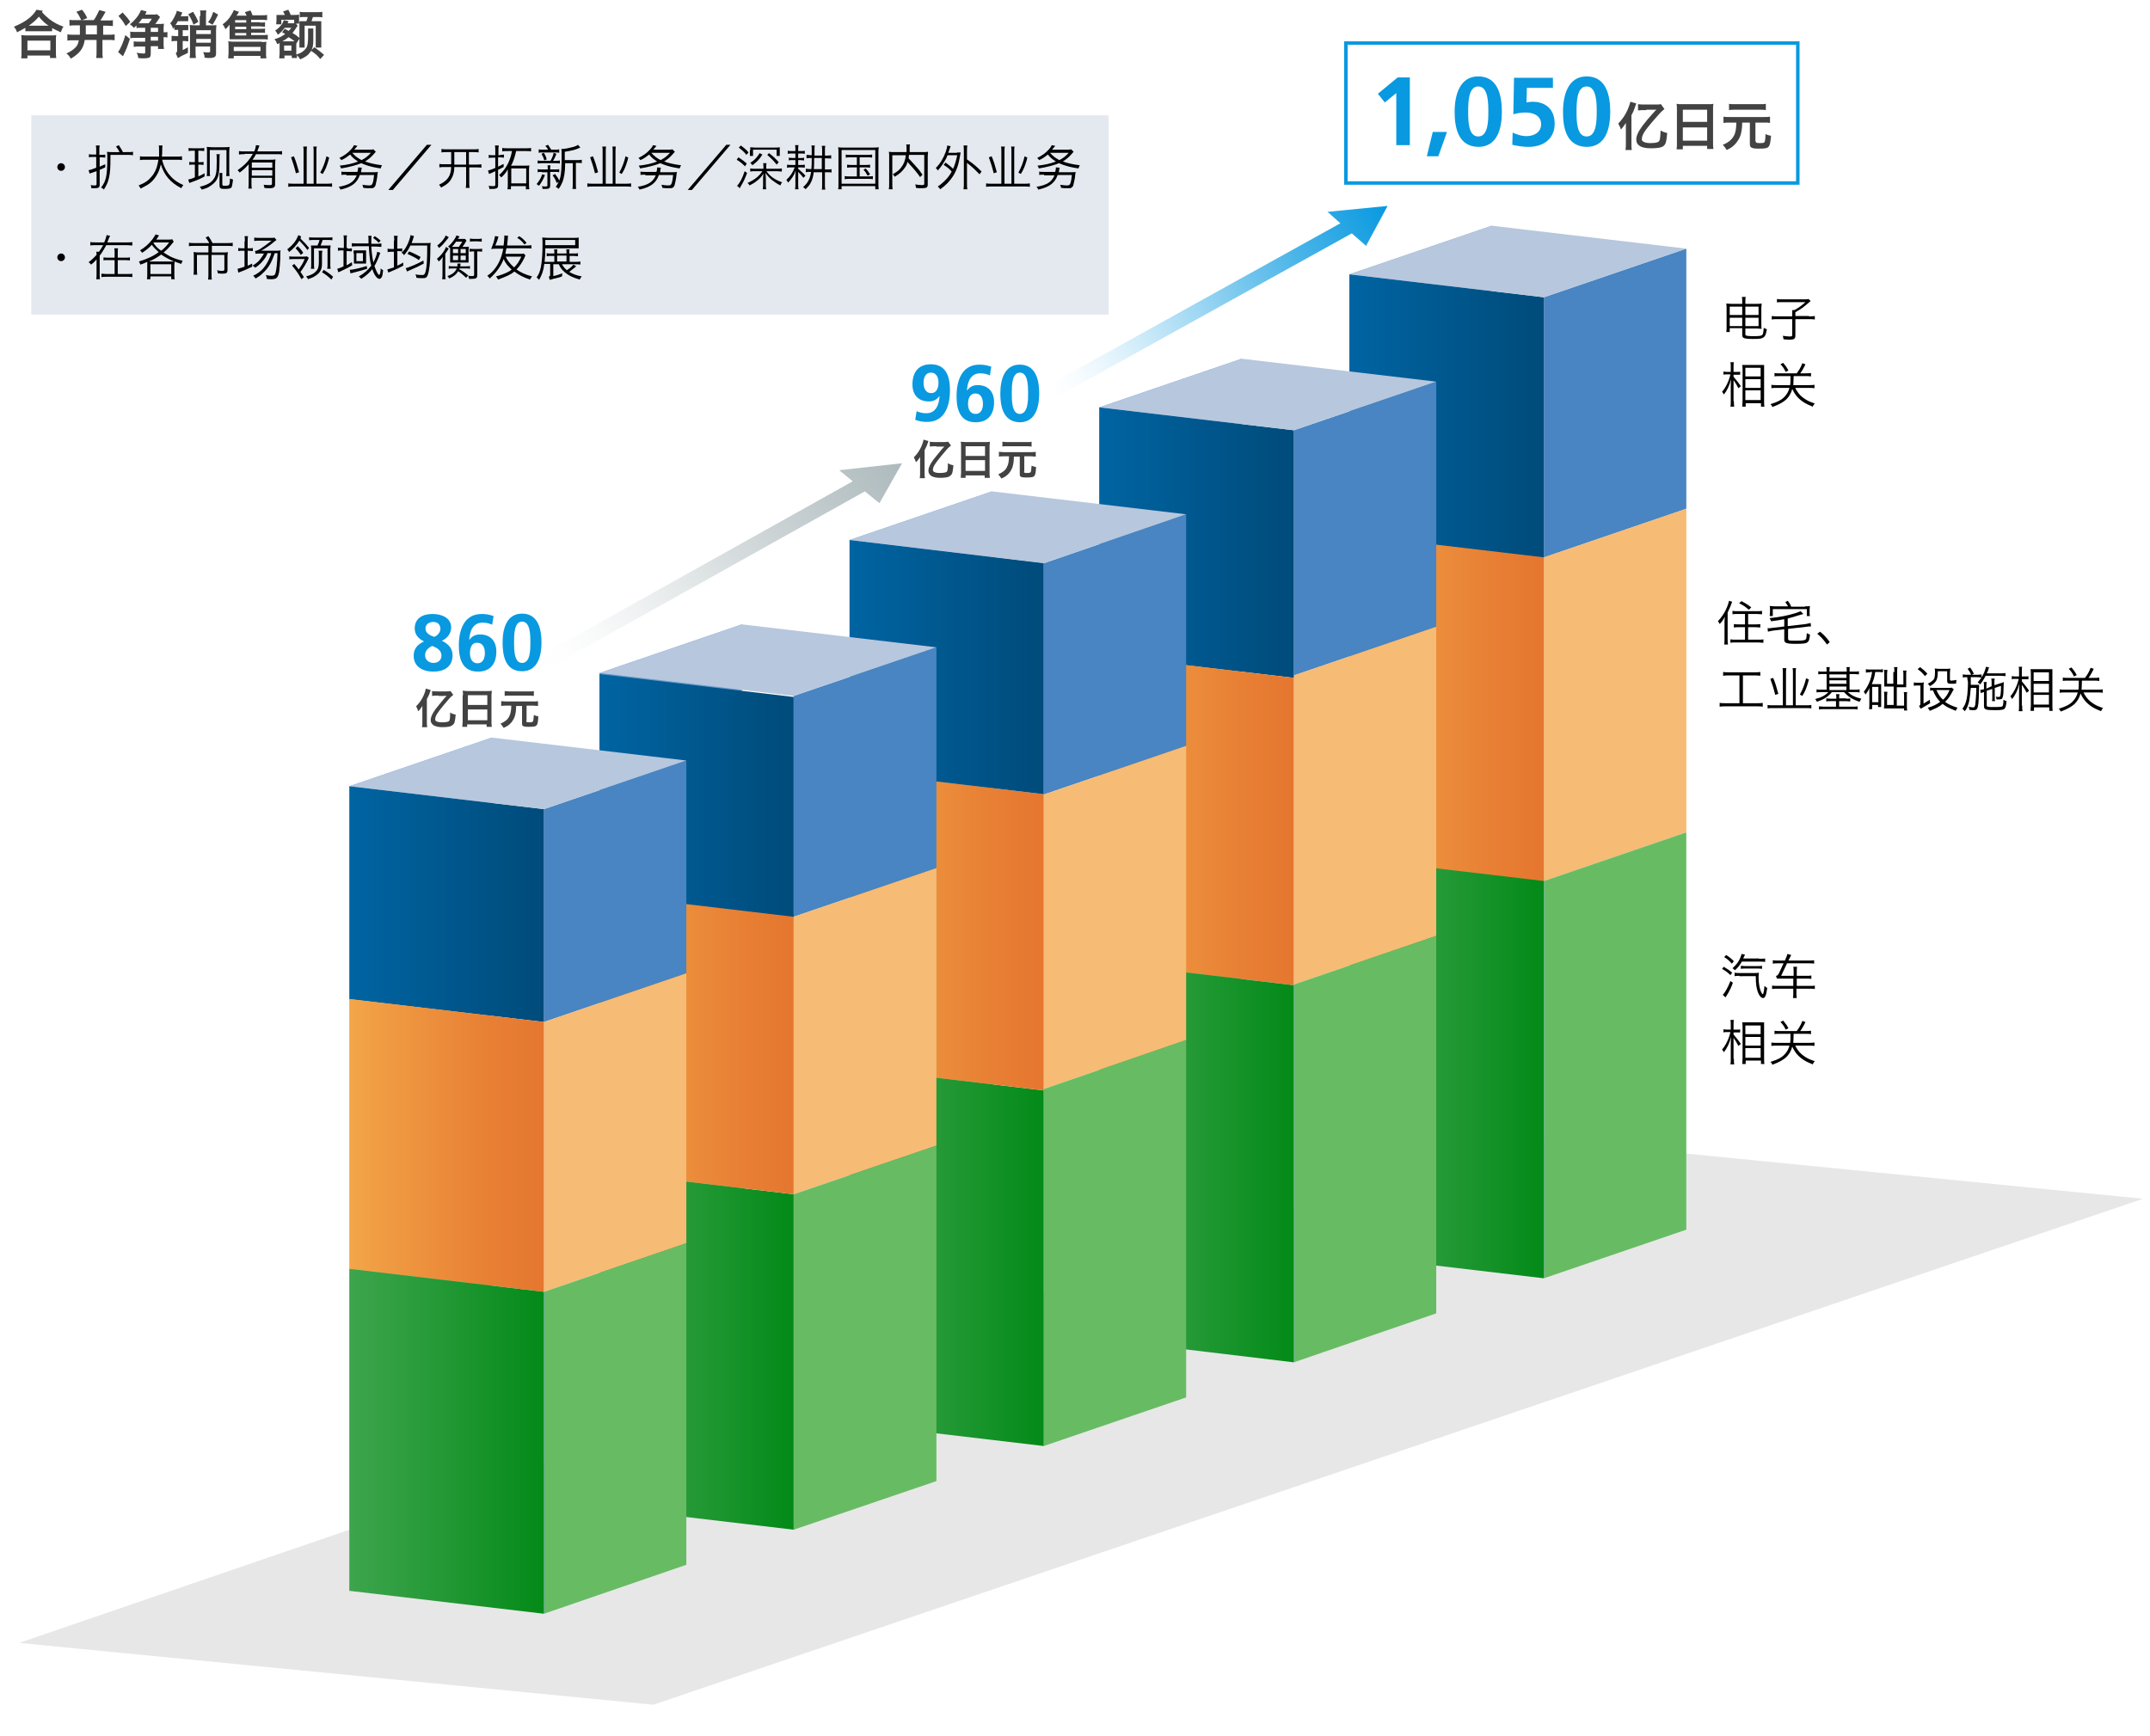 <?xml version="1.0" encoding="utf-8"?>
<!-- Generator: Adobe Illustrator 26.5.0, SVG Export Plug-In . SVG Version: 6.00 Build 0)  -->
<svg version="1.1" xmlns="http://www.w3.org/2000/svg" xmlns:xlink="http://www.w3.org/1999/xlink" x="0px" y="0px"
	 viewBox="0 0 619 500" style="enable-background:new 0 0 619 500;" xml:space="preserve">
<style type="text/css">
	.st0{fill:#FFFFFF;}
	.st1{fill:url(#SVGID_1_);}
	.st2{opacity:0.6;}
	.st3{fill:url(#SVGID_00000002379135606870262990000017497640021417115553_);}
	.st4{fill:url(#SVGID_00000155125806434757616340000007239072621354000003_);}
	.st5{fill:url(#SVGID_00000036970228736676896090000008116983388121250453_);}
	.st6{fill:url(#SVGID_00000098204400128979995650000006518084992428268194_);}
	.st7{fill:url(#SVGID_00000160164367607166705180000003148338901834622594_);}
	.st8{opacity:0.65;}
	.st9{fill:url(#SVGID_00000166659700692090116990000006053628347016897165_);}
	.st10{fill:url(#SVGID_00000036930605233568199420000015142876468148848781_);}
	.st11{fill:url(#SVGID_00000092427475076025010080000000279851293636027807_);}
	.st12{fill:url(#SVGID_00000070113933011542030690000005985477629651359883_);}
	.st13{fill:url(#SVGID_00000041271458349807189420000005059537123327654049_);}
	.st14{opacity:0.3;}
	.st15{fill:url(#SVGID_00000067949861222063609330000010771751436518373269_);}
	.st16{fill:url(#SVGID_00000103969423948874972280000011584468723389520274_);}
	.st17{fill:url(#SVGID_00000100366127000999119950000003003671430606732446_);}
	.st18{fill:url(#SVGID_00000109013558532813441760000009154852816850911126_);}
	.st19{fill:url(#SVGID_00000122716201173148013540000014760484068214610621_);}
	.st20{fill:url(#main_00000075140303804160799080000009219982837128947593_);}
	.st21{opacity:0.59;fill:url(#SVGID_00000065793516727794466070000017174307695550840972_);}
	.st22{opacity:0.63;fill:url(#SVGID_00000084488574294138875420000000191390260373750704_);}
	.st23{opacity:0.63;fill:url(#SVGID_00000116217888311355320920000011577052461600866991_);}
	.st24{opacity:0.14;fill:#428F00;}
	.st25{opacity:0.12;fill:#599100;}
	.st26{opacity:0.68;fill:url(#SVGID_00000159461646646900443020000005883337253067009160_);}
	.st27{fill:url(#SVGID_00000062901193374681038190000013745168428395910308_);}
	.st28{fill:url(#SVGID_00000102506671236111129930000002074134288137554573_);}
	.st29{opacity:0.35;fill:url(#SVGID_00000023246914650111518110000010764781330738740397_);}
	.st30{opacity:0.3;fill:url(#SVGID_00000167383100150954485830000004254779855628528004_);}
	.st31{opacity:0.3;fill:url(#SVGID_00000182498721231543258550000012563038898827215271_);}
	.st32{opacity:0.64;fill:#9BE201;}
	.st33{opacity:0.72;fill:url(#SVGID_00000176010544464906033310000008608446019955515790_);}
	.st34{fill:#9BE201;}
	.st35{fill:#A9EC00;}
	.st36{opacity:0.72;fill:#7FBB00;}
	.st37{fill:#7AB900;}
	.st38{opacity:7.000000e-02;fill:url(#SVGID_00000055697221085057651090000013616204467376025487_);}
	.st39{opacity:0.14;fill:url(#SVGID_00000157997003523182983440000009993513666513594296_);}
	.st40{fill:url(#sun_glow_00000162323404634018104430000001574143850070523539_);}
	.st41{fill:url(#sun_00000173152679203076269330000015572810329057096857_);}
	.st42{filter:url(#Adobe_OpacityMaskFilter);}
	.st43{fill:url(#SVGID_00000088833701900725007680000000502461964241809298_);}
	.st44{mask:url(#glossy_00000067955022037243417670000013015184663602011274_);fill:#FFFFFF;}
	.st45{opacity:0.9;fill:url(#SVGID_00000062151843995378808460000001799496251420368279_);}
	.st46{opacity:0.5;fill:url(#SVGID_00000011736729277809283400000002740912651966863518_);}
	.st47{fill:url(#SVGID_00000003811485725199377200000018176655632384642193_);}
	.st48{fill:url(#SVGID_00000163781039679074066900000013435044024140286623_);}
	.st49{fill:url(#SVGID_00000000215401210326451830000012600478198341415863_);}
	.st50{fill:url(#SVGID_00000140695780617242594930000005655628863903992765_);}
	.st51{fill:url(#SVGID_00000095340556089836090100000002831984280529132442_);}
	.st52{fill:url(#SVGID_00000019638253884530773980000000757662778278818945_);}
	.st53{fill:url(#SVGID_00000172442066038796326000000009187511337941508247_);}
	.st54{fill:url(#SVGID_00000109724044566379036710000015294750092882984092_);}
	.st55{fill:url(#SVGID_00000072980670080286526620000014040743384274401426_);}
	.st56{fill:url(#SVGID_00000047041622023925044410000014102295018698247593_);}
	.st57{fill:url(#SVGID_00000056391598621701334970000002861328566278295945_);}
	.st58{fill:url(#SVGID_00000086668250017490538050000003130369805186976438_);}
	.st59{opacity:0.95;fill:url(#SVGID_00000028289436249694917650000003213857302447980711_);}
	.st60{fill:url(#SVGID_00000152966540081683950350000013307288026436327585_);}
	.st61{fill:url(#SVGID_00000124156197270691862480000003114470620804339343_);}
	.st62{fill:url(#SVGID_00000103971234958426578060000007286796048386621109_);}
	.st63{fill:url(#SVGID_00000059285462037730785590000003290504287667635082_);}
	.st64{fill:url(#SVGID_00000006703870920031499560000012803573075772923822_);}
	.st65{fill:url(#SVGID_00000121999437064057785740000004160613985640361865_);}
	.st66{fill:url(#SVGID_00000016795623803433176370000015075665098447155640_);}
	.st67{fill:url(#SVGID_00000099663836350956753070000005446947367320308651_);}
	.st68{fill:url(#SVGID_00000021801148234694910790000012508940942065518241_);}
	.st69{fill:url(#SVGID_00000158722478555731084020000015810961950101647249_);}
	.st70{fill:url(#SVGID_00000056391516329666130500000014872648239547875005_);}
	.st71{fill:url(#SVGID_00000178925805867007714440000007717528393806530453_);}
	.st72{fill:url(#SVGID_00000160906363874213743490000013980027598887438511_);}
	.st73{fill:url(#SVGID_00000057106092936999258640000013551552671224357262_);}
	.st74{fill:url(#SVGID_00000159465101632747191210000014812539354043304594_);}
	.st75{fill:url(#SVGID_00000112606166141667041810000002211133114783824815_);}
	.st76{fill:url(#SVGID_00000024703932046712278630000013665044101691010222_);}
	.st77{fill:url(#SVGID_00000129171927981521575180000014748605980625803934_);}
	.st78{fill:url(#SVGID_00000116202122870797746440000015643754109859395726_);}
	.st79{fill:url(#SVGID_00000021817107736139014280000017877902690767215240_);}
	.st80{fill:url(#SVGID_00000109745701648565459290000008702391619409185685_);}
	.st81{opacity:0.5;fill:url(#SVGID_00000108288079337938913340000015258397700656808847_);}
	.st82{opacity:0.5;fill:url(#SVGID_00000153666586917895962940000005595605785006354820_);}
	.st83{fill:url(#SVGID_00000093143980216786377670000008875635210307202704_);}
	.st84{fill:url(#SVGID_00000085941682999055407320000012821525456884211116_);}
	.st85{fill:url(#SVGID_00000088127726835007873760000006087407072842132393_);}
	.st86{fill:url(#SVGID_00000153676325258115002750000005929412558271114913_);}
	.st87{fill:url(#SVGID_00000070822655920104223610000002781589801583181707_);}
	.st88{opacity:0.35;fill:url(#SVGID_00000166657790342514484300000013564926254826059650_);}
	.st89{opacity:0.1;fill:url(#SVGID_00000014610535232071852220000015676949573883307405_);}
	.st90{opacity:0.5;fill:url(#SVGID_00000179611680054129856890000004917420545088572324_);}
	.st91{fill:url(#main_00000083063426743850787680000002908970282673049739_);}
	.st92{opacity:0.59;fill:url(#SVGID_00000132809616611933298550000003307266557450062471_);}
	.st93{opacity:0.63;fill:url(#SVGID_00000112594915879264748940000011452511463100093065_);}
	.st94{opacity:0.63;fill:url(#SVGID_00000119815029888931163670000009468172081921639864_);}
	.st95{opacity:0.68;fill:url(#SVGID_00000093157682137714330010000005306870418409046712_);}
	.st96{fill:url(#SVGID_00000064330344383736360360000002798311956781554364_);}
	.st97{fill:url(#SVGID_00000128456134298337271930000007567274814337971855_);}
	.st98{opacity:0.35;fill:url(#SVGID_00000096768967355151949970000002951556623594958778_);}
	.st99{opacity:0.3;fill:url(#SVGID_00000013187076472448661480000016564420202995435926_);}
	.st100{opacity:0.3;fill:url(#SVGID_00000065032677987249182610000008010961133958272129_);}
	.st101{opacity:0.72;fill:url(#SVGID_00000086682174407069839390000004843985866790416781_);}
	.st102{opacity:7.000000e-02;fill:url(#SVGID_00000166655975180060285400000014946748198287813029_);}
	.st103{opacity:0.14;fill:url(#SVGID_00000060025733265564564950000015532504747356321158_);}
	.st104{fill:url(#sun_glow_00000175324634085107885720000008359130824031499153_);}
	.st105{fill:url(#sun_00000071541580544667257020000016952034246448415150_);}
	.st106{filter:url(#Adobe_OpacityMaskFilter_00000179640281120502537420000005058518135315013261_);}
	.st107{fill:url(#SVGID_00000161628613547371938180000004531371258719203742_);}
	.st108{mask:url(#glossy_00000131362739571284131830000001835072815170719898_);fill:#FFFFFF;}
	.st109{opacity:0.9;fill:url(#SVGID_00000039812026053683468530000004153461825232152241_);}
	.st110{opacity:0.5;fill:url(#SVGID_00000093165388976326621980000004882720698235767231_);}
	.st111{opacity:0.15;fill:url(#SVGID_00000182521425060578221200000016868946125470557588_);}
	.st112{opacity:0.15;fill:url(#SVGID_00000151505229220623541840000006257064872514614960_);}
	.st113{fill:url(#SVGID_00000072261721717548038110000008999275912518280885_);}
	.st114{fill:url(#SVGID_00000014600128104573801340000009235745445559302576_);}
	.st115{fill:url(#SVGID_00000060028359836295305080000012417310588863795633_);}
	.st116{opacity:0.5;fill:url(#SVGID_00000095326715636048180490000016818270617862059965_);}
	.st117{fill:url(#main_00000052106577499383099750000007209802660394214047_);}
	.st118{opacity:0.59;fill:url(#SVGID_00000048468159533317038690000008091298542058172586_);}
	.st119{opacity:0.63;fill:url(#SVGID_00000018917539410227237380000005585821341073059261_);}
	.st120{opacity:0.63;fill:url(#SVGID_00000121271404499956060900000007866688123299591081_);}
	.st121{opacity:0.68;fill:url(#SVGID_00000112597257089506290540000003748222750720651914_);}
	.st122{fill:url(#SVGID_00000079486663316221029790000015166573208266248618_);}
	.st123{fill:url(#SVGID_00000078748236762857219750000000914374517072798610_);}
	.st124{opacity:0.35;fill:url(#SVGID_00000052100769992242869300000006520552712914403251_);}
	.st125{opacity:0.3;fill:url(#SVGID_00000132068450965626169470000000844691716236618635_);}
	.st126{opacity:0.3;fill:url(#SVGID_00000049216792222222197250000013098665091889573250_);}
	.st127{opacity:0.72;fill:url(#SVGID_00000104707795576185040710000000019171253956616321_);}
	.st128{opacity:7.000000e-02;fill:url(#SVGID_00000086668685337965521040000003979626597249620112_);}
	.st129{opacity:0.14;fill:url(#SVGID_00000010995425509921466510000008988638548520896931_);}
	.st130{fill:url(#sun_glow_00000162334325642431325190000014589803435133245368_);}
	.st131{fill:url(#sun_00000001651761102366112280000015921127971369672608_);}
	.st132{filter:url(#Adobe_OpacityMaskFilter_00000123407798715372123060000015050176360584795523_);}
	.st133{fill:url(#SVGID_00000137850963729910737050000005873159937427548822_);}
	.st134{mask:url(#glossy_00000183953873216257653810000018136984577072485559_);fill:#FFFFFF;}
	.st135{opacity:0.9;fill:url(#SVGID_00000165233176251373464190000007674670646595903915_);}
	.st136{opacity:0.5;fill:url(#SVGID_00000052083093880253611880000017989189604816476590_);}
	.st137{fill:url(#main_00000088105691685167053240000016793086739619701947_);}
	.st138{opacity:0.59;fill:url(#SVGID_00000061446240598957800800000008817837519488079003_);}
	.st139{opacity:0.63;fill:url(#SVGID_00000140719860641018466800000016958363833711992727_);}
	.st140{opacity:0.63;fill:url(#SVGID_00000114045325626796840560000015816362762291483577_);}
	.st141{opacity:0.68;fill:url(#SVGID_00000089536837086946875040000014512104684499447958_);}
	.st142{fill:url(#SVGID_00000134234455847920470440000009759607099492120991_);}
	.st143{fill:url(#SVGID_00000147916582485087094260000001466697516489130633_);}
	.st144{opacity:0.35;fill:url(#SVGID_00000145020291635760564870000014375640893566713482_);}
	.st145{opacity:0.3;fill:url(#SVGID_00000108296299462907938120000017856562740735583128_);}
	.st146{opacity:0.3;fill:url(#SVGID_00000161601660924864642880000003031208387490632067_);}
	.st147{opacity:0.72;fill:url(#SVGID_00000066509097096574612130000007903950489141344144_);}
	.st148{opacity:7.000000e-02;fill:url(#SVGID_00000114050316210942446220000007141045575933057957_);}
	.st149{opacity:0.14;fill:url(#SVGID_00000039118626560946565030000006977546550788654217_);}
	.st150{fill:url(#sun_glow_00000137835798618322514860000006236958900173902991_);}
	.st151{fill:url(#sun_00000000944262504987191500000004542837808849266601_);}
	.st152{filter:url(#Adobe_OpacityMaskFilter_00000137107424291613045820000014572101090207416481_);}
	.st153{fill:url(#SVGID_00000011015991263681442880000003377861606294639274_);}
	.st154{mask:url(#glossy_00000030450114777638227490000011810066257762869907_);fill:#FFFFFF;}
	.st155{opacity:0.9;fill:url(#SVGID_00000156554918837021686070000006707075956859179424_);}
	.st156{opacity:0.5;fill:url(#SVGID_00000078736205348823094060000011690767856205482128_);}
	.st157{fill:url(#SVGID_00000147199865812780000310000008707670575989411468_);}
	.st158{fill:url(#SVGID_00000058572111872994216480000009907279661880939142_);}
	.st159{fill:url(#SVGID_00000016776760035210014060000017948309553333843348_);}
	.st160{fill:url(#SVGID_00000113314384791059672330000001857723107888426926_);}
	.st161{fill:url(#SVGID_00000096776522956865840780000004909504238049015172_);}
	.st162{fill:url(#SVGID_00000083767323791120679330000015401837521961247380_);}
	.st163{fill:url(#SVGID_00000113311686274324420590000012886992115259937702_);}
	.st164{fill:url(#main_00000044890043797492406610000006707644178073885607_);}
	.st165{opacity:0.59;fill:url(#SVGID_00000088838854319208503980000004756440090982695836_);}
	.st166{opacity:0.63;fill:url(#SVGID_00000158715906489079470220000013570750412837990033_);}
	.st167{opacity:0.63;fill:url(#SVGID_00000178901502086580890910000016621786793802043048_);}
	.st168{opacity:0.68;fill:url(#SVGID_00000072976320621015834280000002341553865719483284_);}
	.st169{fill:url(#SVGID_00000161592473246658959220000005249413268711357600_);}
	.st170{fill:url(#SVGID_00000039110084272806397680000014874037507828269230_);}
	.st171{opacity:0.35;fill:url(#SVGID_00000023993517120975585020000011245118372837248703_);}
	.st172{opacity:0.3;fill:url(#SVGID_00000036242309248297907930000009295132688511173273_);}
	.st173{opacity:0.3;fill:url(#SVGID_00000173844889485656662370000008872222195775939770_);}
	.st174{opacity:0.72;fill:url(#SVGID_00000089548087020791548890000008558796979516806300_);}
	.st175{opacity:7.000000e-02;fill:url(#SVGID_00000147901782272935645300000012085790490736933256_);}
	.st176{opacity:0.14;fill:url(#SVGID_00000124130914384375476810000005551568067504595128_);}
	.st177{fill:url(#sun_glow_00000146481626518052559360000007630316379239804590_);}
	.st178{fill:url(#sun_00000181072170987727101790000001560284188666140322_);}
	.st179{filter:url(#Adobe_OpacityMaskFilter_00000077289538602332591960000014093073594700696242_);}
	.st180{fill:url(#SVGID_00000048464108535398872910000008305935276129915031_);}
	.st181{mask:url(#glossy_00000127035537916881543720000005615581879572744072_);fill:#FFFFFF;}
	.st182{opacity:0.9;fill:url(#SVGID_00000154425812919104354710000000730160392283547295_);}
	.st183{opacity:0.5;fill:url(#SVGID_00000003789751104626481220000001410058724938306441_);}
	.st184{fill:#424242;}
	.st185{opacity:0.5;fill:url(#SVGID_00000094603869403778426860000000540808613701050265_);}
	.st186{fill:url(#SVGID_00000008837419987841761890000005644282199289683871_);}
	.st187{opacity:0.5;fill:url(#SVGID_00000026147415200421496790000018232776378011548325_);}
	.st188{opacity:0.25;}
	.st189{fill:url(#SVGID_00000079469504122035529780000000375915211777839288_);}
	.st190{fill:url(#SVGID_00000100364929834630213960000004182526553819488182_);}
	.st191{fill:url(#SVGID_00000116221729246210398820000010128658099656854670_);}
	.st192{fill:url(#SVGID_00000054266373077778487310000012120122499321350063_);}
	.st193{fill:url(#SVGID_00000120522536027804516000000011494591949414654647_);}
	.st194{fill:none;stroke:#797979;stroke-miterlimit:10;}
	.st195{fill:#E4E9F0;}
	.st196{fill:#EEEEEE;}
	.st197{fill:#FFFFFF;stroke:#0899E0;stroke-miterlimit:10;}
	.st198{fill:#0899E0;}
	.st199{fill:none;}
	.st200{fill:#F0F0F0;stroke:#E7E7E7;stroke-width:3;}
	.st201{opacity:0.75;}
	.st202{fill:none;stroke:#231815;stroke-width:1.014;}
	.st203{fill:none;stroke:#FFFFFF;stroke-width:1.014;}
	.st204{fill:#FFFFFF;stroke:#E7E7E7;stroke-width:3;}
	.st205{fill:none;stroke:#E7E7E7;stroke-width:3;}
	.st206{fill:none;stroke:#52B8E9;stroke-width:2;}
	.st207{fill:#52B8E9;}
	.st208{fill:#005BA7;}
	.st209{fill:#0091D2;}
	.st210{fill:#DEE3E5;stroke:#CED6D7;stroke-width:2;}
	.st211{fill:#A8DFF6;stroke:#85D3F2;stroke-width:2;}
	.st212{fill:#323232;}
	.st213{fill:#204D8C;}
	.st214{fill:#E7E7E7;}
	.st215{fill:url(#SVGID_00000143599043285814994060000008568858601399486626_);}
	.st216{fill:url(#SVGID_00000062187507047032252340000008796418617509424528_);}
	.st217{fill:#F0F0F0;}
	.st218{opacity:0.95;}
	.st219{fill:none;stroke:#D92F6D;stroke-width:4;stroke-miterlimit:10;}
	.st220{fill:#6699CC;}
	.st221{fill:#FFC275;}
	.st222{fill:#79C476;}
	.st223{fill:#4885C2;}
	.st224{fill:#F6BB74;}
	.st225{fill:#67BC63;}
	.st226{fill:url(#SVGID_00000036232635151189350290000015399489622998963377_);}
	.st227{fill:url(#SVGID_00000080922346764456381470000010012211266220354462_);}
	.st228{fill:url(#SVGID_00000128459926773219633840000009049274040835239866_);}
	.st229{fill:#B7C7DD;}
	.st230{fill:url(#SVGID_00000173148924036711621450000016616037410948918948_);}
	.st231{fill:url(#SVGID_00000154391507333069605440000003873772588771410819_);}
	.st232{fill:url(#SVGID_00000044883968405893937360000000776307071214875788_);}
	.st233{fill:url(#SVGID_00000141454752194396549450000005282020790420931219_);}
	.st234{fill:url(#SVGID_00000163783542544827374030000015827552757480102036_);}
	.st235{fill:url(#SVGID_00000013154238354555625390000005796333008938711980_);}
	.st236{fill:url(#SVGID_00000090267737782893974110000005919987302286446762_);}
	.st237{fill:url(#SVGID_00000029023920203450613160000005858232665073197245_);}
	.st238{fill:url(#SVGID_00000014594007448849921190000001416054774673803658_);}
	.st239{fill:url(#SVGID_00000013186203715592543730000017650584695640557972_);}
	.st240{fill:url(#SVGID_00000124136684410839471520000016121679648330636197_);}
	.st241{fill:url(#SVGID_00000105403515200259080720000003037097248972928652_);}
</style>
<g id="BACK">
</g>
<g id="図">
</g>
<g id="本文">
</g>
<g id="グラフ">
</g>
<g id="レイヤー_7">
</g>
<g id="図2">
	<rect x="9" y="33.2" class="st195" width="310.2" height="57.4"/>
	<g>
		<path class="st184" d="M182.6,468.9c-0.9,0-1.1,0-1.5,0.1c0.2-1.1,0.2-1.3,0.4-1.8c0.4-0.9,0.9-1.7,1.8-2.4
			c0.5-0.4,0.5-0.4,2.1-1.5c1.4-0.9,1.8-1.6,1.8-2.4c0-1.1-0.9-1.8-2.3-1.8c-0.9,0-1.6,0.3-2,0.9c-0.3,0.4-0.4,0.7-0.5,1.4l-1.2-0.2
			c0.2-1,0.4-1.5,0.9-2c0.6-0.7,1.6-1.1,2.8-1.1c2.1,0,3.5,1.1,3.5,2.7c0,0.7-0.3,1.4-0.8,2c-0.4,0.5-0.8,0.7-2.4,1.8
			c-1.1,0.7-1.6,1.1-2,1.7c-0.4,0.6-0.6,1-0.8,1.6h4.5c0.7,0,1.2,0,1.7-0.1v1.2c-0.6-0.1-1-0.1-1.7-0.1H182.6z"/>
		<path class="st184" d="M191.5,468.2c-0.4-0.4-0.7-0.8-0.8-1.3c-0.3-1-0.5-2.1-0.5-3.2c0-1.5,0.3-3,0.8-3.8
			c0.7-1.1,1.8-1.7,3.1-1.7c1,0,1.9,0.3,2.6,1c0.4,0.4,0.7,0.8,0.8,1.3c0.3,1,0.5,2.1,0.5,3.2c0,1.7-0.4,3.2-1,4
			c-0.7,1-1.7,1.5-3,1.5C193,469.2,192.1,468.8,191.5,468.2z M192.3,459.8c-0.3,0.3-0.5,0.7-0.6,1c-0.3,0.9-0.4,1.8-0.4,2.8
			c0,1.3,0.3,2.7,0.7,3.3c0.5,0.8,1.2,1.2,2.2,1.2c0.7,0,1.3-0.2,1.7-0.7c0.3-0.3,0.5-0.7,0.7-1.1c0.3-0.9,0.4-1.8,0.4-2.8
			c0-1.2-0.3-2.6-0.6-3.3c-0.5-0.8-1.2-1.3-2.2-1.3C193.3,459.1,192.7,459.3,192.3,459.8z"/>
		<path class="st184" d="M201,468.9c-0.9,0-1.1,0-1.5,0.1c0.2-1.1,0.2-1.3,0.4-1.8c0.4-0.9,0.9-1.7,1.8-2.4c0.5-0.4,0.5-0.4,2.1-1.5
			c1.4-0.9,1.8-1.6,1.8-2.4c0-1.1-0.9-1.8-2.3-1.8c-0.9,0-1.6,0.3-2,0.9c-0.3,0.4-0.4,0.7-0.5,1.4l-1.2-0.2c0.2-1,0.4-1.5,0.9-2
			c0.6-0.7,1.6-1.1,2.8-1.1c2.1,0,3.5,1.1,3.5,2.7c0,0.7-0.3,1.4-0.8,2c-0.4,0.5-0.8,0.7-2.4,1.8c-1.1,0.7-1.6,1.1-2,1.7
			c-0.4,0.6-0.6,1-0.8,1.6h4.5c0.7,0,1.2,0,1.7-0.1v1.2c-0.6-0.1-1-0.1-1.7-0.1H201z"/>
		<path class="st184" d="M210.1,458.2c0.4,0.1,0.6,0.1,1.2,0.1h0.9c0.5,0,0.7,0,1.2-0.1c-0.1,0.9-0.1,1.6-0.1,2.3v6.8
			c0,0.7,0,1.1,0.1,1.6H212c0.1-0.5,0.1-0.9,0.1-1.6v-8.1h-0.8c-0.4,0-0.8,0-1.2,0.1V458.2z"/>
	</g>
	<g>
		<path class="st184" d="M252.9,447.7c-0.9,0-1.1,0-1.5,0.1c0.2-1.1,0.2-1.3,0.4-1.8c0.4-0.9,0.9-1.7,1.8-2.4
			c0.5-0.4,0.5-0.4,2.1-1.5c1.4-0.9,1.8-1.6,1.8-2.4c0-1.1-0.9-1.8-2.3-1.8c-0.9,0-1.6,0.3-2,0.9c-0.3,0.4-0.4,0.7-0.5,1.4l-1.2-0.2
			c0.2-1,0.4-1.5,0.9-2c0.6-0.7,1.6-1.1,2.8-1.1c2.1,0,3.5,1.1,3.5,2.7c0,0.7-0.3,1.4-0.8,2c-0.4,0.5-0.8,0.7-2.4,1.8
			c-1.1,0.7-1.6,1.1-2,1.7c-0.4,0.6-0.6,1-0.8,1.6h4.5c0.7,0,1.2,0,1.7-0.1v1.2c-0.6-0.1-1-0.1-1.7-0.1H252.9z"/>
		<path class="st184" d="M261.8,446.9c-0.4-0.4-0.7-0.8-0.8-1.3c-0.3-1-0.5-2.1-0.5-3.2c0-1.5,0.3-3,0.8-3.8
			c0.7-1.1,1.8-1.7,3.1-1.7c1,0,1.9,0.3,2.6,1c0.4,0.4,0.7,0.8,0.8,1.3c0.3,1,0.5,2.1,0.5,3.2c0,1.7-0.4,3.2-1,4
			c-0.7,1-1.7,1.5-3,1.5C263.3,447.9,262.5,447.5,261.8,446.9z M262.6,438.5c-0.3,0.3-0.5,0.7-0.6,1c-0.3,0.9-0.4,1.8-0.4,2.8
			c0,1.3,0.3,2.7,0.7,3.3c0.5,0.8,1.2,1.2,2.2,1.2c0.7,0,1.3-0.2,1.7-0.7c0.3-0.3,0.5-0.7,0.7-1.1c0.3-0.9,0.4-1.8,0.4-2.8
			c0-1.2-0.3-2.6-0.6-3.3c-0.5-0.8-1.2-1.3-2.2-1.3C263.6,437.8,263.1,438,262.6,438.5z"/>
		<path class="st184" d="M271.3,447.7c-0.9,0-1.1,0-1.5,0.1c0.2-1.1,0.2-1.3,0.4-1.8c0.4-0.9,0.9-1.7,1.8-2.4
			c0.5-0.4,0.5-0.4,2.1-1.5c1.4-0.9,1.8-1.6,1.8-2.4c0-1.1-0.9-1.8-2.3-1.8c-0.9,0-1.6,0.3-2,0.9c-0.3,0.4-0.4,0.7-0.5,1.4l-1.2-0.2
			c0.2-1,0.4-1.5,0.9-2c0.6-0.7,1.6-1.1,2.8-1.1c2.1,0,3.5,1.1,3.5,2.7c0,0.7-0.3,1.4-0.8,2c-0.4,0.5-0.8,0.7-2.4,1.8
			c-1.1,0.7-1.6,1.1-2,1.7c-0.4,0.6-0.6,1-0.8,1.6h4.5c0.7,0,1.2,0,1.7-0.1v1.2c-0.6-0.1-1-0.1-1.7-0.1H271.3z"/>
		<path class="st184" d="M280.5,447.7c-0.9,0-1.1,0-1.5,0.1c0.2-1.1,0.2-1.3,0.4-1.8c0.4-0.9,0.9-1.7,1.8-2.4
			c0.5-0.4,0.5-0.4,2.1-1.5c1.4-0.9,1.8-1.6,1.8-2.4c0-1.1-0.9-1.8-2.3-1.8c-0.9,0-1.6,0.3-2,0.9c-0.3,0.4-0.4,0.7-0.5,1.4l-1.2-0.2
			c0.2-1,0.4-1.5,0.9-2c0.6-0.7,1.6-1.1,2.8-1.1c2.1,0,3.5,1.1,3.5,2.7c0,0.7-0.3,1.4-0.8,2c-0.4,0.5-0.8,0.7-2.4,1.8
			c-1.1,0.7-1.6,1.1-2,1.7c-0.4,0.6-0.6,1-0.8,1.6h4.5c0.7,0,1.2,0,1.7-0.1v1.2c-0.6-0.1-1-0.1-1.7-0.1H280.5z"/>
	</g>
	<g>
		<path class="st184" d="M322.4,424.5c-0.9,0-1.1,0-1.5,0.1c0.2-1.1,0.2-1.3,0.4-1.8c0.4-0.9,0.9-1.7,1.8-2.4
			c0.5-0.4,0.5-0.4,2.1-1.5c1.4-0.9,1.8-1.6,1.8-2.4c0-1.1-0.9-1.8-2.3-1.8c-0.9,0-1.6,0.3-2,0.9c-0.3,0.4-0.4,0.7-0.5,1.4l-1.2-0.2
			c0.2-1,0.4-1.5,0.9-2c0.6-0.7,1.6-1.1,2.8-1.1c2.1,0,3.5,1.1,3.5,2.7c0,0.7-0.3,1.4-0.8,2c-0.4,0.5-0.8,0.7-2.4,1.8
			c-1.1,0.7-1.6,1.1-2,1.7c-0.4,0.6-0.6,1-0.8,1.6h4.5c0.7,0,1.2,0,1.7-0.1v1.2c-0.6-0.1-1-0.1-1.7-0.1H322.4z"/>
		<path class="st184" d="M331.3,423.8c-0.4-0.4-0.7-0.8-0.8-1.3c-0.3-1-0.5-2.1-0.5-3.2c0-1.5,0.3-3,0.8-3.8
			c0.7-1.1,1.8-1.7,3.1-1.7c1,0,1.9,0.3,2.6,1c0.4,0.4,0.7,0.8,0.8,1.3c0.3,1,0.5,2.1,0.5,3.2c0,1.7-0.4,3.2-1,4
			c-0.7,1-1.7,1.5-3,1.5C332.8,424.8,331.9,424.4,331.3,423.8z M332.1,415.4c-0.3,0.3-0.5,0.7-0.6,1c-0.3,0.9-0.4,1.8-0.4,2.8
			c0,1.3,0.3,2.7,0.7,3.3c0.5,0.8,1.2,1.2,2.2,1.2c0.7,0,1.3-0.2,1.7-0.7c0.3-0.3,0.5-0.7,0.7-1.1c0.3-0.9,0.4-1.8,0.4-2.8
			c0-1.2-0.3-2.6-0.6-3.3c-0.5-0.8-1.2-1.3-2.2-1.3C333.1,414.7,332.5,414.9,332.1,415.4z"/>
		<path class="st184" d="M340.8,424.5c-0.9,0-1.1,0-1.5,0.1c0.2-1.1,0.2-1.3,0.4-1.8c0.4-0.9,0.9-1.7,1.8-2.4
			c0.5-0.4,0.5-0.4,2.1-1.5c1.4-0.9,1.8-1.6,1.8-2.4c0-1.1-0.9-1.8-2.3-1.8c-0.9,0-1.6,0.3-2,0.9c-0.3,0.4-0.4,0.7-0.5,1.4l-1.2-0.2
			c0.2-1,0.4-1.5,0.9-2c0.6-0.7,1.6-1.1,2.8-1.1c2.1,0,3.5,1.1,3.5,2.7c0,0.7-0.3,1.4-0.8,2c-0.4,0.5-0.8,0.7-2.4,1.8
			c-1.1,0.7-1.6,1.1-2,1.7c-0.4,0.6-0.6,1-0.8,1.6h4.5c0.7,0,1.2,0,1.7-0.1v1.2c-0.6-0.1-1-0.1-1.7-0.1H340.8z"/>
		<path class="st184" d="M349.4,422c0.2,0.7,0.4,1,0.9,1.3c0.5,0.3,1.1,0.5,1.8,0.5c1.6,0,2.6-0.8,2.6-2.2c0-1.4-1-2.1-2.9-2.1
			c-0.4,0-0.7,0-1.1,0.1v-1.1c0.3,0.1,0.7,0.1,1,0.1c0.9,0,1.6-0.2,2-0.6c0.3-0.3,0.6-0.9,0.6-1.4c0-1.2-0.8-1.9-2.3-1.9
			c-0.9,0-1.5,0.2-1.9,0.7c-0.2,0.3-0.3,0.5-0.4,1l-1.2-0.3c0.2-0.7,0.4-1,0.8-1.4c0.6-0.7,1.6-1,2.8-1c2,0,3.3,1.1,3.3,2.7
			c0,0.9-0.4,1.6-1,2c-0.4,0.3-0.7,0.4-1.3,0.5c0.8,0.1,1.2,0.2,1.7,0.6c0.6,0.5,0.9,1.2,0.9,2.1c0,1.9-1.5,3.1-3.8,3.1
			c-1.4,0-2.5-0.4-3.1-1.1c-0.3-0.3-0.5-0.6-0.7-1.4L349.4,422z"/>
	</g>
	<g>
		<path class="st184" d="M398.6,397.7c-0.9,0-1.1,0-1.5,0.1c0.2-1.1,0.2-1.3,0.4-1.8c0.4-0.9,0.9-1.7,1.8-2.4
			c0.5-0.4,0.5-0.4,2.1-1.5c1.4-0.9,1.8-1.6,1.8-2.4c0-1.1-0.9-1.8-2.3-1.8c-0.9,0-1.6,0.3-2,0.9c-0.3,0.4-0.4,0.7-0.5,1.4l-1.2-0.2
			c0.2-1,0.4-1.5,0.9-2c0.6-0.7,1.6-1.1,2.8-1.1c2.1,0,3.5,1.1,3.5,2.7c0,0.7-0.3,1.4-0.8,2c-0.4,0.5-0.8,0.7-2.4,1.8
			c-1.1,0.7-1.6,1.1-2,1.7c-0.4,0.6-0.6,1-0.8,1.6h4.5c0.7,0,1.2,0,1.7-0.1v1.2c-0.6-0.1-1-0.1-1.7-0.1H398.6z"/>
		<path class="st184" d="M407.5,396.9c-0.4-0.4-0.7-0.8-0.8-1.3c-0.3-1-0.5-2.1-0.5-3.2c0-1.5,0.3-3,0.8-3.8
			c0.7-1.1,1.8-1.7,3.1-1.7c1,0,1.9,0.3,2.6,1c0.4,0.4,0.7,0.8,0.8,1.3c0.3,1,0.5,2.1,0.5,3.2c0,1.7-0.4,3.2-1,4
			c-0.7,1-1.7,1.5-3,1.5C409,397.9,408.1,397.6,407.5,396.9z M408.3,388.5c-0.3,0.3-0.5,0.7-0.6,1c-0.3,0.9-0.4,1.8-0.4,2.8
			c0,1.3,0.3,2.7,0.7,3.3c0.5,0.8,1.2,1.2,2.2,1.2c0.7,0,1.3-0.2,1.7-0.7c0.3-0.3,0.5-0.7,0.7-1.1c0.3-0.9,0.4-1.8,0.4-2.8
			c0-1.2-0.3-2.6-0.6-3.3c-0.5-0.8-1.2-1.3-2.2-1.3C409.3,387.8,408.7,388,408.3,388.5z"/>
		<path class="st184" d="M417,397.7c-0.9,0-1.1,0-1.5,0.1c0.2-1.1,0.2-1.3,0.4-1.8c0.4-0.9,0.9-1.7,1.8-2.4c0.5-0.4,0.5-0.4,2.1-1.5
			c1.4-0.9,1.8-1.6,1.8-2.4c0-1.1-0.9-1.8-2.3-1.8c-0.9,0-1.6,0.3-2,0.9c-0.3,0.4-0.4,0.7-0.5,1.4l-1.2-0.2c0.2-1,0.4-1.5,0.9-2
			c0.6-0.7,1.6-1.1,2.8-1.1c2.1,0,3.5,1.1,3.5,2.7c0,0.7-0.3,1.4-0.8,2c-0.4,0.5-0.8,0.7-2.4,1.8c-1.1,0.7-1.6,1.1-2,1.7
			c-0.4,0.6-0.6,1-0.8,1.6h4.5c0.7,0,1.2,0,1.7-0.1v1.2c-0.6-0.1-1-0.1-1.7-0.1H417z"/>
		<path class="st184" d="M424.3,394c0.3-0.3,0.6-0.7,0.9-1.1l3.5-4.4c0.5-0.6,0.7-0.9,1.1-1.4h1.1c-0.1,0.8-0.1,1.3-0.1,2.4v4.6h0.5
			c0.6,0,1,0,1.5-0.1v1.2c-0.5-0.1-0.9-0.1-1.5-0.1h-0.5v1.2c0,0.7,0,1,0.1,1.5h-1.3c0.1-0.5,0.1-0.9,0.1-1.5V395H426
			c-0.8,0-1.2,0-1.7,0.1V394z M429.7,390.5c0-0.7,0-1.2,0.1-1.9c-0.3,0.4-0.6,0.9-1.1,1.4l-3.2,4.1h4.2V390.5z"/>
	</g>
	<g>
		<path class="st184" d="M470.5,372.9c-0.9,0-1.1,0-1.5,0.1c0.2-1.1,0.2-1.3,0.4-1.8c0.4-0.9,0.9-1.7,1.8-2.4
			c0.5-0.4,0.5-0.4,2.1-1.5c1.4-0.9,1.8-1.6,1.8-2.4c0-1.1-0.9-1.8-2.3-1.8c-0.9,0-1.6,0.3-2,0.9c-0.3,0.4-0.4,0.7-0.5,1.4l-1.2-0.2
			c0.2-1,0.4-1.5,0.9-2c0.6-0.7,1.6-1.1,2.8-1.1c2.1,0,3.5,1.1,3.5,2.7c0,0.7-0.3,1.4-0.8,2c-0.4,0.5-0.8,0.7-2.4,1.8
			c-1.1,0.7-1.6,1.1-2,1.7c-0.4,0.6-0.6,1-0.8,1.6h4.5c0.7,0,1.2,0,1.7-0.1v1.2c-0.6-0.1-1-0.1-1.7-0.1H470.5z"/>
		<path class="st184" d="M479.4,372.1c-0.4-0.4-0.7-0.8-0.8-1.3c-0.3-1-0.5-2.1-0.5-3.2c0-1.5,0.3-3,0.8-3.8
			c0.7-1.1,1.8-1.7,3.1-1.7c1,0,1.9,0.3,2.6,1c0.4,0.4,0.7,0.8,0.8,1.3c0.3,1,0.5,2.1,0.5,3.2c0,1.7-0.4,3.2-1,4
			c-0.7,1-1.7,1.5-3,1.5C480.9,373.1,480.1,372.8,479.4,372.1z M480.2,363.7c-0.3,0.3-0.5,0.7-0.6,1c-0.3,0.9-0.4,1.8-0.4,2.8
			c0,1.3,0.3,2.7,0.7,3.3c0.5,0.8,1.2,1.2,2.2,1.2c0.7,0,1.3-0.2,1.7-0.7c0.3-0.3,0.5-0.7,0.7-1.1c0.3-0.9,0.4-1.8,0.4-2.8
			c0-1.2-0.3-2.6-0.6-3.3c-0.5-0.8-1.2-1.3-2.2-1.3C481.2,363,480.7,363.3,480.2,363.7z"/>
		<path class="st184" d="M488.9,372.9c-0.9,0-1.1,0-1.5,0.1c0.2-1.1,0.2-1.3,0.4-1.8c0.4-0.9,0.9-1.7,1.8-2.4
			c0.5-0.4,0.5-0.4,2.1-1.5c1.4-0.9,1.8-1.6,1.8-2.4c0-1.1-0.9-1.8-2.3-1.8c-0.9,0-1.6,0.3-2,0.9c-0.3,0.4-0.4,0.7-0.5,1.4l-1.2-0.2
			c0.2-1,0.4-1.5,0.9-2c0.6-0.7,1.6-1.1,2.8-1.1c2.1,0,3.5,1.1,3.5,2.7c0,0.7-0.3,1.4-0.8,2c-0.4,0.5-0.8,0.7-2.4,1.8
			c-1.1,0.7-1.6,1.1-2,1.7c-0.4,0.6-0.6,1-0.8,1.6h4.5c0.7,0,1.2,0,1.7-0.1v1.2c-0.6-0.1-1-0.1-1.7-0.1H488.9z"/>
		<path class="st184" d="M498.2,366.3c0,0.3,0,0.3-0.1,0.6c0.7-0.6,1.5-1,2.5-1c1,0,1.9,0.3,2.5,1c0.6,0.6,0.9,1.4,0.9,2.5
			c0,2.3-1.5,3.7-3.8,3.7c-1.1,0-2-0.3-2.7-1c-0.3-0.3-0.5-0.6-0.9-1.3l1.1-0.3c0.1,0.4,0.2,0.6,0.4,0.8c0.5,0.5,1.2,0.8,2,0.8
			c1.6,0,2.6-1.1,2.6-2.7c0-1.5-1-2.5-2.5-2.5c-0.7,0-1.3,0.2-1.8,0.6c-0.3,0.3-0.5,0.5-0.6,0.8l-1.1-0.1c0.1-0.5,0.2-0.8,0.2-1.4
			l0.3-3.2c0-0.4,0-0.6,0-0.8c0-0.2,0-0.3,0-0.6c0.4,0.1,0.7,0.1,1.5,0.1h2.9c0.8,0,1.1,0,1.6-0.1v1.2c-0.5-0.1-1-0.1-1.6-0.1h-3.3
			L498.2,366.3z"/>
	</g>
	<g>
		<g>
			<path d="M496.5,179.4c0-0.6,0-1.2,0.1-1.8c-0.5,0.9-0.8,1.4-1.5,2.1c-0.1-0.3-0.2-0.4-0.5-0.8c1.1-1.2,2-2.5,2.6-4
				c0.3-0.7,0.5-1.4,0.6-1.9l0.9,0.3c-0.5,1.3-0.6,1.6-1.3,3.1v7.6c0,0.6,0,1.1,0.1,1.6h-1.1c0.1-0.5,0.1-0.9,0.1-1.7V179.4z
				 M503.2,179.8h2.1c0.6,0,1.1,0,1.5-0.1v1c-0.4,0-0.9-0.1-1.4-0.1h-2.1v3.6h2.9c0.6,0,1.2,0,1.5-0.1v1c-0.4,0-1-0.1-1.5-0.1h-6.5
				c-0.6,0-1.1,0-1.5,0.1v-1c0.4,0.1,0.9,0.1,1.5,0.1h2.7v-3.6h-1.7c-0.5,0-1,0-1.5,0.1v-1c0.4,0.1,0.9,0.1,1.4,0.1h1.8v-3h-2.1
				c-0.5,0-1.1,0-1.5,0.1v-1c0.4,0.1,0.8,0.1,1.5,0.1h5.5c0.6,0,1.1,0,1.5-0.1v1c-0.4,0-0.9-0.1-1.5-0.1h-2.5V179.8z M501.4,173.1
				c1.1,0.6,1.8,1,2.8,1.8l-0.7,0.7c-0.9-0.8-1.4-1.2-2.8-1.9L501.4,173.1z"/>
			<path d="M519.9,179.7c0.5-0.1,1-0.2,1.4-0.3l0.1,1c-0.1,0-0.2,0-0.2,0c-0.3,0-0.8,0-1.2,0.1l-5.2,0.6v2.7c0,0.4,0.1,0.5,0.3,0.6
				c0.3,0.1,1,0.1,2.1,0.1c1.6,0,2.3-0.1,2.6-0.3c0.3-0.2,0.3-0.6,0.4-1.9c0.4,0.3,0.5,0.3,0.9,0.4c-0.1,1.4-0.3,2-0.8,2.3
				c-0.4,0.3-1.2,0.4-3.3,0.4c-1.6,0-2.4-0.1-2.8-0.3c-0.4-0.2-0.5-0.4-0.5-1.1v-2.8l-3.3,0.4c-0.6,0.1-1,0.2-1.4,0.3l-0.1-1
				c0.1,0,0.2,0,0.2,0c0.3,0,0.8,0,1.2-0.1l3.4-0.4v-2.1c-1.5,0.3-2.3,0.4-3.8,0.6c-0.1-0.4-0.3-0.6-0.4-0.9c2.9-0.3,5-0.7,7.3-1.4
				c0.9-0.3,1.2-0.4,1.6-0.6l0.8,0.8c-0.3,0.1-0.3,0.1-1.4,0.4c-0.9,0.3-1.9,0.6-3.1,0.9v2.2L519.9,179.7z M519.7,174.6
				c0.6,0,1,0,1.4-0.1c0,0.3-0.1,0.5-0.1,1v0.9c0,0.4,0,0.7,0.1,1h-0.9v-2h-9.8v2h-0.9c0-0.3,0.1-0.5,0.1-1v-0.9c0-0.4,0-0.7-0.1-1
				c0.4,0,0.8,0.1,1.4,0.1h3.9c-0.3-0.5-0.5-0.8-0.8-1.2l0.7-0.4c0.4,0.5,0.7,0.9,1,1.7H519.7z"/>
			<path d="M524,181.9c1.1,0.9,1.9,1.7,2.8,3l-0.8,0.7c-0.9-1.3-1.7-2.2-2.8-3.1L524,181.9z"/>
			<path d="M501.7,202.5h4.2c0.7,0,1.2,0,1.6-0.1v1.1c-0.4-0.1-0.9-0.1-1.6-0.1h-9.2c-0.7,0-1.1,0-1.6,0.1v-1.1
				c0.5,0.1,0.9,0.1,1.7,0.1h4v-8h-3.1c-0.7,0-1.1,0-1.6,0.1v-1.1c0.4,0.1,0.9,0.1,1.6,0.1h7.5c0.7,0,1.2,0,1.6-0.1v1.1
				c-0.5-0.1-1-0.1-1.6-0.1h-3.4V202.5z"/>
			<path d="M517.1,192.4c-0.1,0.4-0.1,0.9-0.1,1.5v9.2h3c0.6,0,1,0,1.5-0.1v1c-0.5-0.1-0.9-0.1-1.5-0.1h-9.6c-0.6,0-1,0-1.5,0.1v-1
				c0.4,0.1,0.8,0.1,1.5,0.1h2.9v-9.3c0-0.7,0-1-0.1-1.4h1.1c-0.1,0.5-0.1,0.7-0.1,1.4v9.3h2v-9.2c0-0.8,0-1-0.1-1.5H517.1z
				 M510.5,195.2c0.6,1.4,0.9,2.4,1.5,4.6l-0.9,0.3c-0.5-2-0.9-3.2-1.4-4.6L510.5,195.2z M520.8,195.7c-0.1,0.3-0.2,0.5-0.2,0.7
				c-0.6,2-0.9,2.7-1.7,4l-0.7-0.4c0.8-1.4,1.4-3,1.8-4.7L520.8,195.7z"/>
			<path d="M531.7,193.4L531.7,193.4c0-0.6,0-1-0.1-1.3h1c-0.1,0.3-0.1,0.7-0.1,1.2v0.1h1.3c0.6,0,1,0,1.4-0.1v0.9
				c-0.4,0-0.9-0.1-1.4-0.1h-1.3v4.5h1.5c0.6,0,1,0,1.4-0.1v0.9c-0.4-0.1-0.8-0.1-1.4-0.1H532c1,0.9,2.1,1.5,3.9,1.9
				c-0.2,0.3-0.3,0.5-0.5,0.9c-2.1-0.7-3.3-1.5-4.5-2.8h-3.5c-1,1.3-2.3,2.1-4.3,2.8c-0.2-0.4-0.2-0.5-0.5-0.8c1.7-0.4,3-1.1,3.8-2
				h-2c-0.6,0-1,0-1.4,0.1v-0.9c0.4,0.1,0.8,0.1,1.4,0.1h1.5v-4.5h-1c-0.5,0-1,0-1.4,0.1v-0.9c0.4,0.1,0.8,0.1,1.4,0.1h1v-0.1
				c0-0.6,0-0.9-0.1-1.2h1c0,0.3-0.1,0.7-0.1,1.2v0.1H531.7z M531.5,201.2c0.6,0,0.9,0,1.2-0.1v0.9c-0.4,0-0.7-0.1-1.2-0.1h-2v1.6
				h3.8c0.7,0,1.1,0,1.5-0.1v0.9c-0.4-0.1-0.9-0.1-1.5-0.1h-8.1c-0.6,0-1.1,0-1.5,0.1v-0.9c0.3,0,0.8,0.1,1.5,0.1h3.4v-1.6H527
				c-0.5,0-0.8,0-1.2,0.1v-0.9c0.3,0,0.7,0.1,1.2,0.1h1.7V201c0-0.5,0-0.8-0.1-1.1h1c-0.1,0.3-0.1,0.6-0.1,1.1v0.1H531.5z
				 M526.7,195.2h4.9v-1h-4.9V195.2z M526.7,196.9h4.9v-1h-4.9V196.9z M526.7,198.7h4.9v-1h-4.9V198.7z"/>
			<path d="M538.4,193.6c-0.5,0-0.8,0-1.2,0.1v-1c0.4,0.1,0.7,0.1,1.2,0.1h2.5c0.6,0,0.8,0,1.2-0.1v0.9c-0.4,0-0.7-0.1-1.1-0.1h-1.1
				c0,0.1,0,0.1-0.1,0.5c-0.1,0.8-0.4,1.9-0.9,3h1.8c0.4,0,0.6,0,0.9,0c0,0.3,0,0.5,0,1.1v4.3c0,0.5,0,0.9,0,1.2h-0.9V203H539v1.2
				h-0.9c0.1-0.4,0.1-0.8,0.1-1.4v-3.1c0-0.5,0-1,0-1.6c-0.3,0.8-0.6,1.2-1.1,1.9c-0.2-0.4-0.3-0.5-0.5-0.8c0.8-1,1.4-2.1,1.9-3.5
				c0.2-0.7,0.4-1.5,0.5-2.2H538.4z M539,202.2h1.8v-4.4H539V202.2z M545.4,193.5c0-0.6,0-1-0.1-1.4h1c-0.1,0.4-0.1,0.8-0.1,1.4v3.6
				h1.8v-2.9c0-0.4,0-0.7-0.1-1.1h1c-0.1,0.3-0.1,0.7-0.1,1.1v2.8c0,0.4,0,0.7,0,0.9c-0.3,0-0.5,0-0.9,0h-1.8v5.3h2.1v-2.7
				c0-0.6,0-0.9-0.1-1.2h1c-0.1,0.3-0.1,0.8-0.1,1.2v2.8c0,0.5,0,0.8,0.1,1.3h-0.9V204l-4.8,0c-0.3,0-0.6,0-1,0
				c0-0.3,0.1-0.7,0.1-1.3v-2.2c0-0.5,0-0.9-0.1-1.3h1c0,0.3-0.1,0.6-0.1,1.2v2.6h1.9v-5.3h-1.8c-0.3,0-0.6,0-0.9,0
				c0-0.3,0-0.6,0-0.9v-2.8c0-0.4,0-0.8-0.1-1.1h1c0,0.3-0.1,0.7-0.1,1.1v2.9h1.8V193.5z"/>
			<path d="M553.8,202.6c0.1-0.1,0.1-0.1,0.2-0.1c0.4-0.3,0.8-0.5,1.6-1l0.1,1c-0.3,0.2-0.5,0.3-1.7,1l-1,0.6l-0.5-0.8
				c0.3-0.2,0.4-0.3,0.4-0.7v-5.2H552c-0.5,0-0.7,0-1,0.1v-1c0.3,0.1,0.6,0.1,1.1,0.1h0.7c0.4,0,0.7,0,1.1-0.1
				c-0.1,0.4-0.1,0.8-0.1,1.5V202.6z M552.8,192.1c0.8,0.6,1.4,1.1,2.1,1.9l-0.7,0.7c-0.6-0.8-1.2-1.4-2.1-2L552.8,192.1z
				 M557.9,193.4c0,1.5-0.2,2.2-0.5,2.7c-0.4,0.6-1,1.1-1.8,1.5c-0.2-0.4-0.2-0.4-0.6-0.7c0.8-0.4,1.2-0.7,1.7-1.2
				c0.3-0.4,0.4-1,0.4-2.3c0-0.4,0-0.6-0.1-0.9c0.4,0,0.7,0.1,1.1,0.1h2.3c0.5,0,0.8,0,1.1-0.1c0,0.4-0.1,0.7-0.1,1.3v1.8
				c0,0.3,0.1,0.4,0.3,0.4c0.5,0,0.9-0.1,1.6-0.2c-0.1,0.3-0.1,0.6-0.1,0.8c0,0.1,0,0.1,0,0.2c-0.4,0.1-0.8,0.1-1.4,0.1
				c-1,0-1.2-0.2-1.2-0.9v-2.7H557.9z M562.5,198.5c-0.1,0.2-0.2,0.4-0.3,0.5c-0.6,1.2-1.3,2.3-2.2,3.1c0.9,0.7,2,1.2,3.6,1.7
				c-0.2,0.3-0.4,0.5-0.5,0.9c-1.6-0.7-1.6-0.7-2.1-0.9c-0.6-0.3-1.2-0.7-1.7-1.1c-0.9,0.8-2,1.3-3.7,2c-0.2-0.4-0.3-0.5-0.6-0.9
				c1.5-0.4,2.5-0.9,3.6-1.7c-1-1-1.4-1.7-2.1-3.3c-0.4,0-0.5,0-0.8,0.1v-0.9c0.4,0.1,0.8,0.1,1.3,0.1h3.8c0.5,0,0.8,0,1.1-0.1
				L562.5,198.5z M557.5,198.7c0.6,1.3,1,1.9,1.9,2.8c0.9-0.8,1.3-1.5,1.9-2.8H557.5z"/>
			<path d="M566.4,195c-0.5,0-1,0-1.3,0.1v-0.9c0.4,0.1,0.8,0.1,1.4,0.1h1c-0.3-0.7-0.4-0.9-1-1.7l0.7-0.4c0.5,0.7,0.7,1,1.1,1.8
				l-0.6,0.3h1.5c0.6,0,0.9,0,1.3-0.1v0.9c-0.3,0-0.7-0.1-1.3-0.1h-1.8c0,0.9,0,1.6,0,2.2h1.4c0.6,0,0.7,0,1,0c0,0.3,0,0.6-0.1,3.7
				c0,0.4-0.1,1.9-0.2,2.2c-0.1,0.7-0.2,1-0.5,1.2c-0.2,0.2-0.5,0.2-0.9,0.2c-0.3,0-0.6,0-1.1-0.1c0-0.3-0.1-0.5-0.2-0.9
				c0.5,0.1,0.8,0.2,1.2,0.2c0.5,0,0.5-0.1,0.7-0.8c0.1-0.9,0.3-3.2,0.3-4.8h-1.6c-0.1,1.4-0.3,3-0.5,4c-0.3,1.1-0.6,1.9-1.2,2.7
				c-0.1-0.1-0.1-0.1-0.2-0.2c-0.3-0.3-0.3-0.3-0.5-0.5c0.8-1.1,1.2-2.2,1.4-4c0.1-1,0.2-2.5,0.2-3.7
				C566.4,195.6,566.4,195.5,566.4,195L566.4,195z M571.6,194.8c-0.4,0.7-0.8,1.4-1.5,2.3c-0.2-0.2-0.4-0.4-0.7-0.6
				c1.1-1.3,1.8-2.4,2.2-3.8c0.1-0.4,0.1-0.5,0.2-0.7l0.9,0.2c-0.1,0.1-0.1,0.1-0.3,0.8c-0.1,0.4-0.3,0.6-0.4,0.9h4
				c0.6,0,1.1,0,1.4-0.1v0.9c-0.4,0-0.9-0.1-1.4-0.1H571.6z M573.4,197.6v-1c0-0.5,0-0.8-0.1-1.2h1c-0.1,0.3-0.1,0.7-0.1,1.1v0.8
				l1.6-0.5c0.4-0.1,0.9-0.3,1.1-0.4c-0.1,3.6-0.1,3.6-0.3,4.3c-0.1,0.6-0.4,0.7-1.1,0.7c-0.2,0-0.4,0-0.7,0c0-0.3-0.1-0.5-0.2-0.8
				c0.3,0.1,0.7,0.1,0.9,0.1c0.3,0,0.4-0.1,0.5-0.9c0.1-0.7,0.1-1.4,0.1-2.3l-1.8,0.6v2.6c0,0.6,0,0.9,0.1,1.2h-0.9
				c0.1-0.4,0.1-0.6,0.1-1.2v-2.3l-1.6,0.5v4.1c0,0.6,0.1,0.6,2.4,0.6c1.5,0,2-0.1,2.1-0.2c0.2-0.2,0.3-0.8,0.3-1.9
				c0.4,0.2,0.5,0.3,0.9,0.4c-0.1,1.3-0.3,1.9-0.6,2.2c-0.3,0.3-0.9,0.4-2.8,0.4c-2.7,0-3.1-0.2-3.1-1.2v-4l-0.1,0
				c-0.3,0.1-0.6,0.2-0.8,0.3l-0.2-0.9c0.3-0.1,0.5-0.1,1-0.2l0.1,0v-1c0-0.5,0-0.8-0.1-1.1h0.9c-0.1,0.4-0.1,0.7-0.1,1.1v0.8
				L573.4,197.6z"/>
			<path d="M582.2,203.2c0,0.8,0,1.2,0.1,1.6h-1.1c0.1-0.4,0.1-0.9,0.1-1.6v-4c0-0.6,0-1.1,0.1-2.3c-0.5,1.8-1.1,3.2-2.1,4.4
				c-0.2-0.4-0.3-0.5-0.5-0.8c1-1.1,2-3.1,2.4-5h-1c-0.4,0-0.7,0-1,0.1v-0.9c0.3,0,0.5,0.1,1,0.1h1.1v-1.3c0-0.8,0-1.1-0.1-1.5h1
				c-0.1,0.3-0.1,0.8-0.1,1.4v1.4h1c0.4,0,0.7,0,0.9-0.1v0.9c-0.3,0-0.6,0-0.9,0h-1v0.6c1.2,1.4,1.3,1.6,2.1,2.7l-0.7,0.6
				c-0.4-0.8-0.8-1.5-1.4-2.3V203.2z M584.6,204.7c0-0.5,0.1-1,0.1-1.7v-8.8c0-0.5,0-0.9-0.1-1.5c0.4,0,0.4,0,1.1,0h4.1
				c0.6,0,0.8,0,1.1,0c0,0.3,0,0.6,0,1.4v8.9c0,0.8,0,1.3,0.1,1.7H590v-1h-4.4v1H584.6z M585.5,196.1h4.4v-2.5h-4.4V196.1z
				 M585.5,199.4h4.4v-2.5h-4.4V199.4z M585.5,202.9h4.4v-2.8h-4.4V202.9z"/>
			<path d="M599.8,199.3c0.5,1,1,1.7,1.6,2.3c0.6,0.6,1.5,1.2,2.3,1.6c0.5,0.2,0.9,0.4,1.8,0.7c-0.3,0.3-0.4,0.4-0.6,0.9
				c-1.5-0.6-1.8-0.8-2.5-1.2c-1.7-1.1-2.6-2.2-3.4-3.9c-0.3,1.2-0.9,2.2-1.7,3c-0.9,0.8-1.9,1.4-4,2.2c-0.2-0.4-0.3-0.6-0.6-0.8
				c2.2-0.7,3.4-1.3,4.3-2.4c0.6-0.7,0.9-1.3,1.2-2.3h-4c-0.5,0-0.8,0-1.2,0.1v-1c0.4,0.1,0.7,0.1,1.2,0.1h4.2
				c0.1-0.6,0.1-1,0.1-2.6h-3.4c-0.5,0-0.9,0-1.2,0.1v-1c0.3,0.1,0.7,0.1,1.2,0.1h5.2c0.8-1.1,1.2-1.8,1.6-2.9l0.9,0.3
				c-0.5,1.1-1.1,2.1-1.5,2.6h1.7c0.6,0,0.9,0,1.4-0.1v1c-0.4-0.1-0.9-0.1-1.4-0.1h-3.6c0,1.5-0.1,1.9-0.1,2.6h4.6
				c0.6,0,1,0,1.5-0.1v1c-0.4-0.1-0.8-0.1-1.4-0.1H599.8z M597.1,194.8c-0.4-0.9-0.8-1.5-1.5-2.2l0.8-0.4c0.7,0.9,1,1.2,1.5,2.2
				L597.1,194.8z"/>
		</g>
	</g>
	<g>
		<g>
			<path d="M18.7,48.1c0,0.6-0.5,1.1-1.1,1.1c-0.6,0-1.1-0.5-1.1-1.1c0-0.6,0.5-1.1,1.1-1.1C18.2,47,18.7,47.5,18.7,48.1z"/>
			<path d="M27.7,43.3c0-0.6,0-0.9-0.1-1.4h1.1c-0.1,0.4-0.1,0.8-0.1,1.4v1.3h0.7c0.5,0,0.7,0,1-0.1v0.9c-0.3,0-0.5-0.1-0.9-0.1
				h-0.7v2.7c0.1,0,0.1,0,0.2-0.1c0.4-0.2,0.7-0.3,1.4-0.6v0.9c-0.7,0.3-0.8,0.4-1.6,0.7v4.3c0,0.8-0.3,1-1.6,1c-0.1,0-0.1,0-0.8,0
				c0-0.4-0.1-0.6-0.2-0.9c0.6,0.1,0.8,0.1,1.2,0.1c0.4,0,0.5-0.1,0.5-0.4v-3.7c-0.1,0-0.1,0-0.3,0.1c-0.3,0.1-0.6,0.2-0.9,0.3
				c-0.4,0.1-0.6,0.2-0.8,0.3l-0.3-1c0.6-0.1,0.9-0.2,2.2-0.7v-3.1h-1.1c-0.4,0-0.7,0-1,0.1v-0.9c0.4,0.1,0.7,0.1,1,0.1h1.1V43.3z
				 M36.8,43.8c0.6,0,1.1,0,1.5-0.1v1c-0.5-0.1-1-0.1-1.5-0.1h-5v1.1c0,2.5-0.1,4.1-0.4,5.4c-0.3,1.4-0.7,2.2-1.5,3.5
				c-0.2-0.3-0.4-0.4-0.8-0.6c0.8-1,1.1-1.7,1.4-2.8c0.3-1.4,0.4-2.9,0.4-5.7c0-0.9,0-1.3-0.1-1.8c0.5,0.1,0.8,0.1,1.4,0.1h2.2
				c-0.3-0.7-0.6-1.1-1-1.6l0.8-0.4c0.6,0.9,0.9,1.4,1.2,2H36.8z"/>
			<path d="M46.7,46.1c0.4,1.7,1.2,3.3,2.3,4.5c1,1.2,2.2,2,3.8,2.7c-0.3,0.3-0.4,0.5-0.6,0.9c-3.2-1.7-4.9-3.7-5.9-6.9
				c-0.3,1.6-1,3.1-2,4.3c-0.6,0.8-1.5,1.5-2.5,2c-0.4,0.2-0.7,0.4-1.3,0.7c-0.2-0.4-0.3-0.5-0.6-0.9c1.8-0.7,2.8-1.4,3.7-2.5
				c0.9-1,1.5-2.3,1.8-3.8c0.1-0.3,0.1-0.6,0.2-1.1h-3.8c-0.7,0-1.1,0-1.5,0.1v-1.1c0.4,0.1,0.8,0.1,1.6,0.1h3.9c0-0.1,0-0.1,0-0.3
				c0-0.4,0-0.9,0-1.4c0-0.7,0-1.2-0.1-1.5h1.1c-0.1,0.5-0.1,0.8-0.1,1.5c0,0.5,0,1.1-0.1,1.7h4.2c0.7,0,1.2,0,1.6-0.1v1.1
				c-0.4-0.1-0.8-0.1-1.5-0.1H46.7z"/>
			<path d="M57.1,46.7h0.6c0.4,0,0.6,0,0.9-0.1v0.9c-0.4,0-0.6-0.1-0.9-0.1h-0.6v3.4c0.5-0.2,0.9-0.4,1.8-0.9l0,0.9
				c-1.2,0.7-2.2,1.1-3.6,1.6c-0.3,0.1-0.6,0.2-0.8,0.3l-0.3-1c0.5-0.1,1.2-0.3,1.8-0.6c0.1,0,0.1,0,0.1,0v-3.7h-0.7
				c-0.4,0-0.6,0-0.9,0.1v-0.9c0.3,0.1,0.5,0.1,1,0.1h0.6v-3.3h-0.6c-0.6,0-0.8,0-1.2,0.1v-0.9c0.3,0.1,0.6,0.1,1.2,0.1h2.1
				c0.5,0,0.8,0,1.2-0.1v0.9c-0.3,0-0.6-0.1-1.1-0.1h-0.6V46.7z M63.3,44.4c-0.1,0.3-0.1,0.7-0.1,1.3c0,3.9-0.2,5-0.9,6.2
				c-0.5,0.8-1.3,1.4-2.3,2c-0.5,0.3-1,0.4-1.9,0.7c-0.2-0.3-0.3-0.5-0.6-0.8c2-0.5,3.2-1.1,3.9-2.1c0.8-1,1-2,1-5.1
				c0-1.4,0-1.8-0.1-2.2H63.3z M59.5,50.7c0.1-0.4,0.1-0.9,0.1-1.6v-5.3c0-0.9,0-1.1-0.1-1.5c0.4,0,0.9,0.1,1.6,0.1h3.4
				c0.7,0,1.2,0,1.6-0.1c0,0.3-0.1,0.7-0.1,1.4v5.4c0,0.8,0,1.2,0.1,1.6h-1c0.1-0.4,0.1-0.9,0.1-1.6v-5.9h-4.8v5.9
				c0,0.8,0,1.2,0.1,1.6H59.5z M64,49.7c0,0.4,0,0.8,0,1.3v2c0,0.4,0.1,0.5,0.7,0.5c0.7,0,1.1-0.1,1.2-0.2c0.2-0.2,0.3-0.9,0.3-1.9
				c0.2,0.1,0.5,0.2,0.9,0.3c-0.2,1.4-0.3,1.9-0.4,2.2c-0.3,0.4-0.8,0.5-2.1,0.5c-1.2,0-1.4-0.2-1.4-1.1v-2.2c0-0.6,0-0.9,0-1.3H64z
				"/>
			<path d="M70.4,44.4c-0.6,0-1.1,0-1.6,0.1v-1c0.4,0.1,0.9,0.1,1.6,0.1h2.8c0.3-0.6,0.4-1.2,0.5-1.8l1,0.1
				c-0.1,0.2-0.1,0.2-0.3,0.8c-0.1,0.2-0.2,0.5-0.3,0.9h5.6c0.6,0,1.1,0,1.5-0.1v1c-0.4-0.1-0.9-0.1-1.5-0.1h-6
				c-0.3,0.6-0.6,1.1-1,1.6h5.1c0.7,0,1.1,0,1.5-0.1c0,0.4-0.1,0.9-0.1,1.6v5.6c0,0.4-0.1,0.7-0.4,0.9c-0.2,0.1-0.5,0.2-1.2,0.2
				c-0.4,0-0.9,0-1.5-0.1c0-0.4-0.1-0.6-0.2-0.9c0.7,0.1,1.2,0.1,1.8,0.1c0.5,0,0.6-0.1,0.6-0.4v-1.7h-5.9v1.5c0,0.7,0,1.1,0.1,1.6
				h-1c0.1-0.5,0.1-1,0.1-1.6v-5.4c-0.8,0.9-1.4,1.5-2.6,2.4c-0.2-0.3-0.3-0.4-0.6-0.7c1-0.7,1.9-1.4,2.8-2.4
				c0.6-0.7,1.1-1.4,1.6-2.3H70.4z M78.4,48.3v-1.5h-5.9v1.5H78.4z M72.5,50.6h5.9V49h-5.9V50.6z"/>
			<path d="M91.2,42.2c-0.1,0.4-0.1,0.9-0.1,1.5v9.2h3c0.6,0,1,0,1.5-0.1v1c-0.5-0.1-0.9-0.1-1.5-0.1h-9.6c-0.6,0-1,0-1.5,0.1v-1
				c0.4,0.1,0.8,0.1,1.5,0.1h2.9v-9.3c0-0.7,0-1-0.1-1.4h1.1c-0.1,0.5-0.1,0.7-0.1,1.4v9.3h2v-9.2c0-0.8,0-1-0.1-1.5H91.2z M84.6,45
				c0.6,1.4,0.9,2.4,1.5,4.6l-0.9,0.3c-0.5-2-0.9-3.2-1.4-4.6L84.6,45z M94.8,45.4c-0.1,0.3-0.2,0.5-0.2,0.7c-0.6,2-0.9,2.7-1.7,4
				l-0.7-0.4c0.8-1.4,1.4-3,1.8-4.7L94.8,45.4z"/>
			<path d="M99.7,50.3c-0.7,0-1.1,0-1.4,0.1v-1c0.3,0.1,0.7,0.1,1.4,0.1h3.2c0.1-0.4,0.2-0.8,0.2-1.1c0-0.1,0-0.1,0-0.2l1.1,0.1
				c-0.1,0.2-0.1,0.2-0.2,0.9c0,0.1,0,0.3-0.1,0.4h3.5c0.7,0,1.1,0,1.4-0.1c0,0.1,0,0.1-0.1,0.5c-0.1,1.4-0.4,2.6-0.6,3.4
				c-0.1,0.3-0.4,0.6-0.6,0.7c-0.2,0.1-0.6,0.1-1.2,0.1c-0.4,0-0.9,0-1.7-0.1c-0.1-0.4-0.1-0.6-0.3-0.9c0.7,0.1,1.3,0.2,1.9,0.2
				c0.7,0,0.9-0.1,1.1-0.7c0.2-0.6,0.3-1.3,0.4-2.3h-4.1c-0.8,2.3-2.4,3.5-5.6,4.2c-0.1-0.4-0.3-0.6-0.5-0.8c3-0.5,4.4-1.4,5.2-3.3
				H99.7z M108.2,43.7c-0.1,0.1-0.2,0.2-0.8,0.9c-0.7,0.8-1.5,1.4-2.3,1.9c1.4,0.5,2.7,0.8,4.9,1.1c-0.2,0.3-0.3,0.5-0.4,0.9
				c-2-0.3-3.2-0.6-4.6-1.1c-0.3-0.1-0.4-0.2-1-0.4c-1.5,0.6-3.4,1.1-5.8,1.5c-0.1-0.3-0.2-0.5-0.4-0.8c2-0.2,3.8-0.6,5.3-1.2
				c-1.1-0.7-1.5-1-2.3-2c-0.9,0.7-1.4,1.1-2.5,1.6c-0.3-0.3-0.3-0.4-0.6-0.6c1.4-0.7,2.4-1.4,3.3-2.4c0.5-0.5,0.8-1,0.9-1.3l1,0.2
				c-0.2,0.3-0.4,0.5-0.5,0.6c-0.2,0.3-0.3,0.3-0.4,0.5h4.2c0.6,0,0.9,0,1.3-0.1L108.2,43.7z M101.4,44c0.9,1,1.7,1.6,2.7,2.1
				c1-0.5,1.8-1.1,2.7-2.1L101.4,44L101.4,44z"/>
			<path d="M124.2,41.7l-11.1,13h-1.3l11.1-13H124.2z"/>
			<path d="M135.1,47.4h2c0.6,0,1.1,0,1.5-0.1v1c-0.4-0.1-0.9-0.1-1.5-0.1h-2v4.2c0,0.7,0,1.2,0.1,1.7h-1.1c0.1-0.5,0.1-1,0.1-1.7
				v-4.3h-3.4c0,1.4-0.3,2.4-0.8,3.3c-0.6,1.1-1.4,1.8-3,2.6c-0.2-0.3-0.4-0.6-0.6-0.8c2.5-1.2,3.4-2.5,3.5-5.1h-2
				c-0.6,0-1,0-1.4,0.1v-1c0.4,0.1,0.8,0.1,1.4,0.1h2c0-0.1,0-0.1,0-0.2v-3.3h-1.4c-0.6,0-1,0-1.4,0.1v-1c0.4,0.1,0.8,0.1,1.4,0.1
				h7.9c0.6,0,1,0,1.4-0.1v1c-0.4-0.1-0.8-0.1-1.4-0.1h-1.4V47.4z M130.8,43.8v3.4c0,0.2,0,0.2,0,0.2h3.4v-3.6H130.8z"/>
			<path d="M144,44.6c0.4,0,0.7,0,1.1-0.1v0.9c-0.4,0-0.7-0.1-1.1-0.1h-0.6V48c0.6-0.3,1-0.5,1.6-0.8v0.9c-0.8,0.4-1,0.5-1.6,0.8
				v4.5c0,0.4-0.1,0.7-0.4,0.8c-0.2,0.1-0.5,0.2-1.1,0.2c-0.3,0-0.6,0-1,0c0-0.3-0.1-0.5-0.2-0.9c0.5,0.1,0.9,0.1,1.4,0.1
				c0.4,0,0.5-0.1,0.5-0.4v-3.9c-0.2,0.1-0.4,0.2-1.1,0.5c-0.4,0.2-0.5,0.2-0.7,0.3l-0.3-1c0.5-0.1,1.1-0.3,2-0.7c0,0,0.1,0,0.1,0
				v-3h-0.8c-0.4,0-0.8,0-1.1,0.1v-0.9c0.4,0.1,0.7,0.1,1.1,0.1h0.8v-1.3c0-0.5,0-1.1-0.1-1.5h1.1c-0.1,0.4-0.1,0.9-0.1,1.5v1.3H144
				z M148.6,43.5c-0.3,1.3-0.4,1.6-0.7,2.5c-0.2,0.6-0.5,1.3-0.8,1.7h4.1c0.6,0,1,0,1.2-0.1c0,0.3-0.1,0.6-0.1,1.4v3.7
				c0,0.8,0,1.3,0.1,1.8h-1v-0.9h-4.3v0.9h-1c0.1-0.4,0.1-0.9,0.1-1.7v-4c-0.6,1-1.1,1.6-1.9,2.3c-0.3-0.4-0.4-0.5-0.6-0.7
				c1.9-1.6,3.2-4,3.7-6.9h-1.1c-0.7,0-1.3,0-1.7,0.1v-1c0.4,0.1,0.9,0.1,1.7,0.1h5c0.8,0,1.2,0,1.6-0.1v1c-0.4-0.1-0.9-0.1-1.6-0.1
				H148.6z M147.2,52.8h4.3v-4.3h-4.3V52.8z"/>
			<path d="M156.9,50.4c-0.5,1.3-1,2.1-1.7,3.1c-0.1-0.1-0.1-0.1-0.3-0.2c-0.1-0.1-0.2-0.1-0.4-0.3c0.8-1,1.2-1.6,1.6-2.8
				L156.9,50.4z M160.1,46.3c0.5,0,0.8,0,1.1-0.1v0.9c-0.3-0.1-0.6-0.1-1.1-0.1H156c-0.5,0-0.8,0-1.2,0.1v-0.9
				c0.3,0.1,0.6,0.1,1.2,0.1h2.5c0.5-0.9,0.7-1.4,0.9-2.3l0.8,0.3c-0.3,0.8-0.6,1.5-1,2H160.1z M156,49.5c-0.5,0-0.8,0-1.2,0.1v-0.9
				c0.3,0.1,0.6,0.1,1.2,0.1h1.7v-0.6c0-0.2,0-0.4-0.1-0.6h0.9c0,0.2-0.1,0.4-0.1,0.6v0.6h1.5c0.5,0,0.8,0,1.1-0.1v0.9
				c-0.3-0.1-0.6-0.1-1.1-0.1h-1.5v3.9c0,0.8-0.3,1-1.3,1c-0.3,0-0.7,0-0.9,0c0-0.1,0-0.1,0-0.1c0-0.2-0.1-0.5-0.2-0.7
				c0.5,0.1,0.7,0.1,1.1,0.1c0.4,0,0.5-0.1,0.5-0.3v-3.8H156z M157.8,43.1c-0.2-0.4-0.4-0.7-0.8-1.1l0.8-0.3
				c0.6,0.9,0.6,0.9,0.9,1.4h1.1c0.6,0,0.8,0,1.2-0.1V44c-0.4-0.1-0.6-0.1-1.2-0.1h-3.5c-0.6,0-0.8,0-1.2,0.1V43
				c0.3,0.1,0.6,0.1,1.2,0.1H157.8z M156.7,46.2c-0.2-0.8-0.4-1.2-0.8-1.9l0.7-0.3c0.4,0.7,0.6,1.1,0.8,1.9L156.7,46.2z M159.8,50.1
				c0.7,0.9,0.9,1.2,1.3,2.1l-0.8,0.5c-0.4-1-0.6-1.4-1.2-2.2L159.8,50.1z M162.7,47c0,0.2,0,0.2,0,0.5c0,1.9-0.3,3.8-0.8,5
				c-0.3,0.7-0.6,1.3-1.1,1.9c-0.3-0.3-0.4-0.4-0.8-0.6c0.6-0.8,1-1.6,1.3-2.7c0.3-1.2,0.4-3.1,0.4-6.3c0-0.9,0-1.6-0.1-1.9
				c0.1,0,0.1,0,0.2,0c0.8,0,2.2-0.3,3.3-0.6c0.6-0.2,0.9-0.3,1.3-0.6l0.7,0.8c-0.1,0-0.1,0-0.5,0.2c-1.1,0.5-2.2,0.7-4,1v2.4h3.6
				c0.6,0,1,0,1.3-0.1v1c-0.3-0.1-0.7-0.1-1.2-0.1h-0.5v6.1c0,0.7,0,1.1,0.1,1.4h-1.1c0.1-0.4,0.1-0.7,0.1-1.4V47H162.7z"/>
			<path d="M177.3,42.2c-0.1,0.4-0.1,0.9-0.1,1.5v9.2h3c0.6,0,1,0,1.5-0.1v1c-0.5-0.1-0.9-0.1-1.5-0.1h-9.6c-0.6,0-1,0-1.5,0.1v-1
				c0.4,0.1,0.8,0.1,1.5,0.1h2.9v-9.3c0-0.7,0-1-0.1-1.4h1.1c-0.1,0.5-0.1,0.7-0.1,1.4v9.3h2v-9.2c0-0.8,0-1-0.1-1.5H177.3z
				 M170.7,45c0.6,1.4,0.9,2.4,1.5,4.6l-0.9,0.3c-0.5-2-0.9-3.2-1.4-4.6L170.7,45z M180.9,45.4c-0.1,0.3-0.2,0.5-0.2,0.7
				c-0.6,2-0.9,2.7-1.7,4l-0.7-0.4c0.8-1.4,1.4-3,1.8-4.7L180.9,45.4z"/>
			<path d="M185.8,50.3c-0.7,0-1.1,0-1.4,0.1v-1c0.3,0.1,0.7,0.1,1.4,0.1h3.2c0.1-0.4,0.2-0.8,0.2-1.1c0-0.1,0-0.1,0-0.2l1.1,0.1
				c-0.1,0.2-0.1,0.2-0.2,0.9c0,0.1,0,0.3-0.1,0.4h3.5c0.7,0,1.1,0,1.4-0.1c0,0.1,0,0.1-0.1,0.5c-0.1,1.4-0.4,2.6-0.6,3.4
				c-0.1,0.3-0.4,0.6-0.6,0.7c-0.2,0.1-0.6,0.1-1.2,0.1c-0.4,0-0.9,0-1.7-0.1c-0.1-0.4-0.1-0.6-0.3-0.9c0.7,0.1,1.3,0.2,1.9,0.2
				c0.7,0,0.9-0.1,1.1-0.7c0.2-0.6,0.3-1.3,0.4-2.3h-4.1c-0.8,2.3-2.4,3.5-5.6,4.2c-0.1-0.4-0.3-0.6-0.5-0.8c3-0.5,4.4-1.4,5.2-3.3
				H185.8z M194.3,43.7c-0.1,0.1-0.2,0.2-0.8,0.9c-0.7,0.8-1.5,1.4-2.3,1.9c1.4,0.5,2.7,0.8,4.9,1.1c-0.2,0.3-0.3,0.5-0.4,0.9
				c-2-0.3-3.2-0.6-4.6-1.1c-0.3-0.1-0.4-0.2-1-0.4c-1.5,0.6-3.4,1.1-5.8,1.5c-0.1-0.3-0.2-0.5-0.4-0.8c2-0.2,3.8-0.6,5.3-1.2
				c-1.1-0.7-1.5-1-2.3-2c-0.9,0.7-1.4,1.1-2.5,1.6c-0.3-0.3-0.3-0.4-0.6-0.6c1.4-0.7,2.4-1.4,3.3-2.4c0.5-0.5,0.8-1,0.9-1.3l1,0.2
				c-0.2,0.3-0.4,0.5-0.5,0.6c-0.2,0.3-0.3,0.3-0.4,0.5h4.2c0.6,0,0.9,0,1.3-0.1L194.3,43.7z M187.5,44c0.9,1,1.7,1.6,2.7,2.1
				c1-0.5,1.8-1.1,2.7-2.1L187.5,44L187.5,44z"/>
			<path d="M210.3,41.7l-11.1,13H198l11.1-13H210.3z"/>
			<path d="M212.6,45.3c0.9,0.6,1.5,1,2.4,1.8l-0.5,0.8c-0.9-0.9-1.4-1.3-2.4-1.9L212.6,45.3z M215.1,49.8c-0.6,1.6-1.1,2.7-1.8,3.8
				c-0.1,0.2-0.1,0.2-0.3,0.6l-0.8-0.7c0.8-0.8,1.5-2.1,2.2-4.2L215.1,49.8z M213.3,41.9c0.9,0.7,1.5,1.1,2.2,2l-0.6,0.7
				c-0.7-0.9-1.3-1.4-2.2-2.1L213.3,41.9z M220.6,49.2c1,1.5,2.5,2.6,4.6,3.3c-0.3,0.3-0.4,0.5-0.5,0.9c-0.9-0.4-1.8-1.1-2.5-1.6
				c-0.7-0.6-1.2-1.1-1.8-2c0,0.6,0.1,1,0.1,1.5v1.8c0,0.6,0,1,0.1,1.4h-1c0.1-0.4,0.1-0.8,0.1-1.4v-1.7c0-0.4,0-0.8,0.1-1.4
				c-0.6,0.9-1,1.4-1.8,2c-0.7,0.6-1.4,1-2.2,1.4c-0.2-0.4-0.3-0.5-0.6-0.7c2-0.9,3.3-1.9,4.3-3.4h-2.1c-0.5,0-1,0-1.4,0.1v-0.9
				c0.4,0.1,0.8,0.1,1.4,0.1h2.4v-0.6c0-0.4,0-0.7-0.1-1h1c-0.1,0.3-0.1,0.6-0.1,1v0.6h3.1c0.5,0,1,0,1.4-0.1v0.9
				c-0.4,0-0.9-0.1-1.4-0.1H220.6z M216,43.3c0-0.4,0-0.6,0-0.9c0.4,0,0.8,0.1,1.4,0.1h5.5c0.8,0,1.2,0,1.6-0.1c0,0.3,0,0.6,0,1v0.7
				c0,0.4,0,0.6,0,0.8h-0.9v-1.8h-6.8v1.8h-0.9c0-0.3,0-0.5,0-0.8V43.3z M219.5,44.5c-1,1.6-1.6,2.1-2.9,3.1c0-0.1-0.1-0.1-0.1-0.2
				c-0.2-0.2-0.2-0.3-0.5-0.5c0.8-0.5,1.1-0.8,1.6-1.3c0.4-0.5,0.7-0.8,1.1-1.5L219.5,44.5z M221.4,44.1c1.3,1,1.8,1.5,2.8,2.6
				l-0.6,0.7c-1-1.3-1.7-1.9-2.7-2.8L221.4,44.1z"/>
			<path d="M229.8,53.1c0,0.5,0,0.9,0.1,1.4h-1c0.1-0.4,0.1-0.8,0.1-1.4V51c0-0.7,0-1.2,0.1-1.9c-0.5,1.4-1.1,2.3-2.2,3.5
				c-0.2-0.4-0.2-0.4-0.5-0.8c1.1-1,1.9-2.2,2.4-3.6h-1c-0.5,0-0.8,0-1.2,0.1v-0.9c0.3,0.1,0.6,0.1,1.2,0.1h1.2v-1.4h-0.8
				c-0.5,0-0.8,0-1.1,0.1v-0.8c0.3,0,0.6,0.1,1.1,0.1h0.8v-1.3h-1c-0.5,0-0.8,0-1.2,0.1v-0.9c0.3,0.1,0.7,0.1,1.2,0.1h1V43
				c0-0.5,0-0.8-0.1-1.2h1c-0.1,0.4-0.1,0.7-0.1,1.2v0.5h0.8c0.5,0,0.8,0,1.1-0.1v0.9c-0.3-0.1-0.6-0.1-1.1-0.1h-0.8v1.3h0.7
				c0.5,0,0.7,0,1-0.1v0.8c-0.3,0-0.6-0.1-1.1-0.1h-0.6v1.4h0.8c0.6,0,0.8,0,1.1-0.1v0.9c-0.3-0.1-0.6-0.1-1.1-0.1h-0.8v0.4
				c0.8,0.7,1.5,1.3,2.1,2l-0.6,0.6c-0.5-0.7-0.8-1-1.5-1.7V53.1z M234.3,49.5c-0.3,2.3-0.9,3.7-2.4,5c-0.1-0.2-0.3-0.4-0.7-0.6
				c0.8-0.7,1.3-1.3,1.7-2.2c0.3-0.7,0.5-1.3,0.6-2.2h-0.2c-0.7,0-1,0-1.3,0.1v-1c0.3,0,0.8,0.1,1.3,0.1h0.3
				c0.1-0.8,0.1-1.8,0.1-2.8v-0.4h-0.2c-0.7,0-1,0-1.3,0.1v-1c0.4,0,0.8,0.1,1.3,0.1h0.2v-1.5c0-0.5,0-1-0.1-1.3h1
				c-0.1,0.3-0.1,0.7-0.1,1.4v1.5h2.2v-1.4c0-0.6,0-1-0.1-1.4h1c-0.1,0.4-0.1,0.7-0.1,1.4v1.4h0.5c0.5,0,0.9,0,1.3-0.1v1
				c-0.3-0.1-0.7-0.1-1.3-0.1h-0.5v3.2h0.6c0.5,0,1,0,1.3-0.1v1c-0.3-0.1-0.7-0.1-1.3-0.1h-0.6V53c0,0.6,0,1.1,0.1,1.6h-1
				c0.1-0.3,0.1-0.9,0.1-1.6v-3.4H234.3z M236.6,48.7v-3.2h-2.2v0.3c0,0.7,0,2.3-0.1,2.9H236.6z"/>
			<path d="M241.4,44.1c0-0.7,0-1.2-0.1-1.7c0.5,0.1,0.9,0.1,1.6,0.1h8.4c0.7,0,1.1,0,1.7-0.1c-0.1,0.5-0.1,1-0.1,1.7v8.5
				c0,1,0,1.5,0.1,1.9h-1v-0.9h-9.7v0.9h-1c0.1-0.4,0.1-0.9,0.1-1.9V44.1z M242.3,52.9h9.7v-9.7h-9.7V52.9z M247.5,47.5h1.7
				c0.6,0,0.9,0,1.3-0.1v0.9c-0.4-0.1-0.7-0.1-1.3-0.1h-1.7v2.6h2.4c0.6,0,1,0,1.4-0.1v0.9c-0.4-0.1-0.8-0.1-1.4-0.1h-5.3
				c-0.6,0-1,0-1.4,0.1v-0.9c0.4,0.1,0.8,0.1,1.4,0.1h2.1v-2.6h-1.5c-0.6,0-0.9,0-1.3,0.1v-0.9c0.4,0.1,0.6,0.1,1.3,0.1h1.5v-2.2
				h-1.9c-0.6,0-0.9,0-1.3,0.1v-0.9c0.4,0.1,0.7,0.1,1.3,0.1h4.9c0.6,0,1,0,1.4-0.1v0.9c-0.4-0.1-0.7-0.1-1.4-0.1h-2.2V47.5z
				 M249.2,48.5c0.6,0.6,0.8,0.9,1.3,1.7l-0.7,0.4c-0.5-0.9-0.7-1.2-1.2-1.7L249.2,48.5z"/>
			<path d="M256.9,44.7v8.2c0,0.8,0,1.2,0.1,1.6h-1.1c0.1-0.5,0.1-0.9,0.1-1.6V45c0-0.6,0-0.9-0.1-1.3c0.5,0.1,0.9,0.1,1.4,0.1h3.7
				c0-0.4,0-0.7,0-1c0-0.5,0-0.8-0.1-1.2h1.1c-0.1,0.3-0.1,0.5-0.1,1c0,0.6,0,1,0,1.2h3.9c0.6,0,0.9,0,1.4-0.1
				c0,0.4-0.1,0.7-0.1,1.2v8.2c0,0.9-0.3,1.1-1.8,1.1c-0.5,0-1,0-1.6-0.1c0-0.4-0.1-0.6-0.2-1c0.7,0.1,1.3,0.2,1.9,0.2
				c0.6,0,0.7-0.1,0.7-0.4v-8.3h-4.4c0,0.4-0.1,0.5-0.1,1c0.3,0.3,0.4,0.4,1.2,1.3c1.8,2,1.8,2,2,2.3c0.2,0.3,0.4,0.6,0.8,1.1
				l-0.7,0.7c-0.9-1.3-1.3-1.8-3.3-4c0,0,0,0-0.3-0.4c-0.2,0.7-0.4,1.2-0.8,1.7c-0.7,1-1.4,1.7-2.9,2.6c-0.2-0.3-0.3-0.5-0.6-0.7
				c1.2-0.7,1.8-1.1,2.4-1.9c0.8-1,1.2-2,1.4-3.6H256.9z"/>
			<path d="M275.5,43.9c0.5,0,0.8,0,1.1,0c-0.1,0.3-0.1,0.4-0.2,1c-0.4,2.5-1,4.2-2,5.8c-0.9,1.4-2,2.6-3.7,3.8
				c-0.2-0.3-0.4-0.5-0.7-0.8c1.2-0.8,2-1.6,2.8-2.5c0.5-0.6,0.9-1.2,1.2-1.8c-0.6-0.7-1.3-1.3-2.3-1.9l0.5-0.7
				c0.7,0.5,1.6,1.2,2.2,1.8c0.5-1.1,0.8-2.1,1.2-3.9h-2.8c-0.3,0.8-0.5,1.2-0.9,1.8c-0.6,1-1.1,1.7-1.9,2.6
				c-0.2-0.3-0.3-0.5-0.6-0.7c1.3-1.3,2.2-2.8,2.9-4.7c0.2-0.6,0.4-1.3,0.4-1.8l1,0.2c-0.1,0.3-0.2,0.4-0.3,0.8
				c-0.1,0.4-0.3,0.8-0.4,1.1H275.5z M278.4,45.9c2,1.4,2.6,1.9,4.2,3.5l-0.6,0.8c-1.2-1.3-2.3-2.3-3.6-3.3v5.9c0,0.8,0,1.2,0.1,1.7
				h-1.1c0.1-0.5,0.1-1,0.1-1.7v-9.4c0-0.6,0-1-0.1-1.5h1.1c-0.1,0.5-0.1,0.9-0.1,1.5V45.9z"/>
			<path d="M292.1,42.2c-0.1,0.4-0.1,0.9-0.1,1.5v9.2h3c0.6,0,1,0,1.5-0.1v1c-0.5-0.1-0.9-0.1-1.5-0.1h-9.6c-0.6,0-1,0-1.5,0.1v-1
				c0.4,0.1,0.8,0.1,1.5,0.1h2.9v-9.3c0-0.7,0-1-0.1-1.4h1.1c-0.1,0.5-0.1,0.7-0.1,1.4v9.3h2v-9.2c0-0.8,0-1-0.1-1.5H292.1z
				 M285.5,45c0.6,1.4,0.9,2.4,1.5,4.6l-0.9,0.3c-0.5-2-0.9-3.2-1.4-4.6L285.5,45z M295.8,45.4c-0.1,0.3-0.2,0.5-0.2,0.7
				c-0.6,2-0.9,2.7-1.7,4l-0.7-0.4c0.8-1.4,1.4-3,1.8-4.7L295.8,45.4z"/>
			<path d="M300.6,50.3c-0.7,0-1.1,0-1.4,0.1v-1c0.3,0.1,0.7,0.1,1.4,0.1h3.2c0.1-0.4,0.2-0.8,0.2-1.1c0-0.1,0-0.1,0-0.2l1.1,0.1
				c-0.1,0.2-0.1,0.2-0.2,0.9c0,0.1,0,0.3-0.1,0.4h3.5c0.7,0,1.1,0,1.4-0.1c0,0.1,0,0.1-0.1,0.5c-0.1,1.4-0.4,2.6-0.6,3.4
				c-0.1,0.3-0.4,0.6-0.6,0.7c-0.2,0.1-0.6,0.1-1.2,0.1c-0.4,0-0.9,0-1.7-0.1c-0.1-0.4-0.1-0.6-0.3-0.9c0.7,0.1,1.3,0.2,1.9,0.2
				c0.7,0,0.9-0.1,1.1-0.7c0.2-0.6,0.3-1.3,0.4-2.3h-4.1c-0.8,2.3-2.4,3.5-5.6,4.2c-0.1-0.4-0.3-0.6-0.5-0.8c3-0.5,4.4-1.4,5.2-3.3
				H300.6z M309.1,43.7c-0.1,0.1-0.2,0.2-0.8,0.9c-0.7,0.8-1.5,1.4-2.3,1.9c1.4,0.5,2.7,0.8,4.9,1.1c-0.2,0.3-0.3,0.5-0.4,0.9
				c-2-0.3-3.2-0.6-4.6-1.1c-0.3-0.1-0.4-0.2-1-0.4c-1.5,0.6-3.4,1.1-5.8,1.5c-0.1-0.3-0.2-0.5-0.4-0.8c2-0.2,3.8-0.6,5.3-1.2
				c-1.1-0.7-1.5-1-2.3-2c-0.9,0.7-1.4,1.1-2.5,1.6c-0.3-0.3-0.3-0.4-0.6-0.6c1.4-0.7,2.4-1.4,3.3-2.4c0.5-0.5,0.8-1,0.9-1.3l1,0.2
				c-0.2,0.3-0.4,0.5-0.5,0.6c-0.2,0.3-0.3,0.3-0.4,0.5h4.2c0.6,0,0.9,0,1.3-0.1L309.1,43.7z M302.3,44c0.9,1,1.7,1.6,2.7,2.1
				c1-0.5,1.8-1.1,2.7-2.1L302.3,44L302.3,44z"/>
			<path d="M18.7,74.1c0,0.6-0.5,1.1-1.1,1.1c-0.6,0-1.1-0.5-1.1-1.1c0-0.6,0.5-1.1,1.1-1.1C18.2,73,18.7,73.5,18.7,74.1z"/>
			<path d="M36.6,69.8c0.7,0,1.2,0,1.5-0.1v1c-0.4,0-0.9-0.1-1.5-0.1h-6c-0.5,0.9-1.3,2.3-1.9,3V79c0,0.6,0,1.1,0.1,1.4h-1.1
				c0.1-0.4,0.1-0.8,0.1-1.4v-4.3c-0.6,0.7-0.9,1-1.6,1.5c-0.2-0.3-0.4-0.5-0.7-0.7c1-0.7,1.5-1.3,2.3-2.1c0-0.4,0-0.6-0.1-0.9h0.8
				c0.5-0.7,0.7-1,1.2-1.9h-2.2c-0.7,0-1.2,0-1.5,0.1v-1c0.4,0.1,0.8,0.1,1.5,0.1H30c0.4-0.9,0.6-1.6,0.7-2.1l1,0.2
				c-0.1,0.2-0.1,0.3-0.3,0.6c-0.1,0.3-0.4,1-0.5,1.3H36.6z M36.1,74.2c0.7,0,1,0,1.3-0.1v0.9c-0.4,0-0.7-0.1-1.3-0.1h-2.2v4h2.8
				c0.7,0,1.1,0,1.4-0.1v1c-0.5-0.1-0.9-0.1-1.4-0.1h-6.1c-0.6,0-1,0-1.4,0.1v-1c0.4,0,0.8,0.1,1.4,0.1H33v-4h-1.9
				c-0.6,0-1,0-1.3,0.1v-0.9c0.3,0.1,0.7,0.1,1.3,0.1H33V73c0-0.8,0-1.1-0.1-1.5H34c-0.1,0.3-0.1,0.7-0.1,1.5v1.2H36.1z"/>
			<path d="M50,69.6c-0.1,0.2-0.2,0.3-0.4,0.5c-0.8,1-1.5,1.8-2.5,2.6c0.7,0.5,1.2,0.7,1.8,1.1c1.2,0.6,2.1,0.9,3.7,1.3
				c-0.2,0.3-0.3,0.6-0.4,0.9c-1-0.3-1.4-0.5-1.9-0.7c0,0.3-0.1,0.6-0.1,1v2.9c0,0.4,0,0.8,0.1,1.2h-1v-0.8h-6v0.8h-1
				c0.1-0.4,0.1-0.8,0.1-1.2v-2.9c0-0.2,0-0.5,0-0.9c-0.8,0.4-1.1,0.5-2,0.8c-0.1-0.4-0.2-0.5-0.4-0.9c2.3-0.7,4.1-1.5,5.7-2.7
				c-0.8-0.7-1.4-1.3-2-2.1c-0.8,0.9-1.7,1.6-2.8,2.3c-0.2-0.3-0.3-0.5-0.6-0.7c1.5-0.9,2.5-1.8,3.6-3.2c0.4-0.6,0.7-1,0.9-1.4
				l1,0.3l-0.8,1.2h3.3c0.6,0,1,0,1.3-0.1L50,69.6z M49.3,75.3c0.3,0,0.6,0,0.8,0c-1.4-0.6-2.7-1.3-3.7-2c-1.1,0.8-2.1,1.4-3.3,1.9
				c-0.1,0-0.1,0.1-0.2,0.1c0.3,0,0.3,0,0.5,0H49.3z M43.3,78.9h6v-2.8h-6V78.9z M44.3,69.8C44.3,69.9,44.3,69.9,44.3,69.8
				c-0.1,0.1-0.1,0.1-0.1,0.2c0.7,1,1.3,1.6,2.2,2.2c0.9-0.7,1.5-1.3,2.3-2.4H44.3z"/>
			<path d="M60.9,79c0,0.6,0,1.1,0.1,1.5h-1.1C60,80,60,79.5,60,79v-5.6h-3.3v4.2c0,0.6,0,1.1,0.1,1.5h-1.1c0.1-0.4,0.1-0.9,0.1-1.5
				v-3.9c0-0.4,0-0.8-0.1-1.1c0.4,0,0.8,0.1,1.3,0.1h3v-1.9h-4c-0.7,0-1.2,0-1.6,0.1v-1c0.5,0.1,0.9,0.1,1.6,0.1h4.2c0,0,0,0,0-0.1
				c-0.3-0.6-0.6-1-1-1.5l0.8-0.4c0.6,0.9,0.6,0.9,1.2,2h4.2c0.7,0,1.2,0,1.6-0.1v1c-0.4-0.1-0.8-0.1-1.6-0.1h-4.4v1.9h3.3
				c0.6,0,0.9,0,1.3-0.1c0,0.3-0.1,0.7-0.1,1.1v4c0,0.9-0.3,1.1-1.4,1.1c-0.6,0-0.8,0-1.4-0.1c0-0.4-0.1-0.6-0.2-0.9
				C63.1,78,63.6,78,64,78c0.4,0,0.6-0.1,0.6-0.4v-4.2h-3.7V79z"/>
			<path d="M70.5,69.5c0-0.7,0-1.1-0.1-1.5h1c-0.1,0.4-0.1,0.9-0.1,1.6v1.9h0.4c0.5,0,0.9,0,1.1-0.1v0.9c-0.4,0-0.8-0.1-1.2-0.1
				h-0.3v4.3c0.3-0.1,0.5-0.2,1.3-0.6v0.9c-1.5,0.7-2.3,1.1-3.2,1.4c-0.2,0.1-0.7,0.3-0.8,0.3l-0.2-1.1c0.1,0,0.1,0,0.3-0.1
				c0.3,0,0.4-0.1,1.7-0.5v-4.6h-0.6c-0.5,0-0.8,0-1.2,0.1v-0.9c0.4,0.1,0.7,0.1,1.2,0.1h0.6V69.5z M77,73c-0.2,0.5-0.5,1.1-0.9,1.6
				c-0.7,0.9-1.3,1.6-2.6,2.5c-0.3-0.3-0.4-0.4-0.8-0.6c1-0.6,1.8-1.2,2.4-2.1c0.4-0.5,0.7-1,0.9-1.4h-0.8c-0.3,0-1.2,0-1.6,0.1
				l-0.2-0.8c0.5-0.1,0.8-0.2,1.5-0.6c1.3-0.9,1.5-1,3.3-2.4h-3.6c-0.5,0-1,0-1.4,0.1v-1c0.4,0.1,0.8,0.1,1.4,0.1h3.5
				c0.5,0,0.8,0,0.9-0.1l0.6,0.7c-0.1,0.1-0.1,0.1-0.4,0.3c0,0-0.4,0.3-1,0.8c-0.6,0.5-1.9,1.4-3,2h4.2c0.7,0,1,0,1.4-0.1
				c-0.1,0.3-0.1,0.9-0.1,1.8c0,1.3-0.2,3.2-0.3,4.2c-0.2,1.3-0.5,1.8-1,2.1c-0.3,0.1-0.6,0.2-1.3,0.2c-0.5,0-0.8,0-1.3-0.1v-0.1
				c0-0.3-0.1-0.7-0.3-1c0.6,0.1,1,0.2,1.5,0.2c0.8,0,1.1-0.1,1.3-0.7c0.3-1,0.5-2.9,0.6-5.8h-0.8c-0.6,1.7-0.7,1.9-1.2,2.9
				c-0.7,1.3-1.4,2.1-2.5,3.1c-0.5,0.5-0.6,0.5-1.8,1.3c-0.1-0.1-0.1-0.1-0.3-0.4c-0.1-0.1-0.2-0.2-0.4-0.4c1.3-0.6,2-1.2,2.8-2
				c0.8-0.9,1.6-2.2,2.1-3.6c0.1-0.2,0.2-0.4,0.3-0.9H77z"/>
			<path d="M86.5,68.7c0.5,0.5,0.5,0.5,1.3,1.3c0.7,0.8,0.8,0.9,1.2,1.4L88.5,72c-0.7-1-1-1.3-2.3-2.7c-0.9,1.4-1.8,2.4-3,3.3
				c-0.1-0.3-0.2-0.5-0.5-0.8c1-0.8,1.3-1.1,1.9-1.8c0.6-0.8,0.8-1.1,1.3-2.3l0.8,0.4L86.5,68.7z M88.9,74.2
				c-0.1,0.2-0.1,0.2-0.3,0.7c-0.5,1-1.3,2.4-2.1,3.4c0.3,0.4,0.4,0.6,1,1.5l-0.7,0.6c-0.9-1.6-1.6-2.6-2.7-3.9l0.6-0.5
				c0.6,0.7,0.8,0.9,1.3,1.6c0.7-1,1.3-1.9,1.7-3h-3.3c-0.5,0-0.8,0-1.1,0.1v-0.9c0.3,0.1,0.6,0.1,1.1,0.1h2.8c0.6,0,0.9,0,1.1-0.1
				L88.9,74.2z M85.7,70.9c0.6,0.5,1.1,1.1,1.6,1.9l-0.7,0.6c-0.5-0.8-1-1.4-1.5-1.9L85.7,70.9z M92.8,72.3
				c-0.1,0.4-0.1,0.7-0.1,1.3v1.8c0,0.9,0,1.2-0.1,1.7c-0.2,0.9-0.7,1.6-1.6,2.2c-0.7,0.5-1.2,0.7-2.3,1.1c-0.2-0.4-0.3-0.5-0.6-0.8
				c1.5-0.4,2.3-0.8,2.9-1.5c0.6-0.6,0.8-1.3,0.8-2.8v-1.8c0-0.5,0-1-0.1-1.3H92.8z M90.3,69.1c-0.7,0-1,0-1.3,0.1v-0.9
				c0.4,0.1,0.7,0.1,1.3,0.1h4.1c0.7,0,1,0,1.3-0.1v0.9c-0.4-0.1-0.7-0.1-1.3-0.1h-1.5c-0.2,0.5-0.2,0.7-0.6,1.6h1.5
				c0.7,0,1,0,1.4,0c0,0.2-0.1,0.5-0.1,1v4.3c0,0.6,0,1,0.1,1.4h-1c0.1-0.4,0.1-0.8,0.1-1.4v-4.5h-3.9v4.5c0,0.6,0,1,0.1,1.4h-1
				c0.1-0.4,0.1-0.8,0.1-1.4v-4.2c0-0.4,0-0.8-0.1-1.1c0.4,0,0.7,0,1.3,0h0.6c0.3-0.6,0.5-1.1,0.6-1.6H90.3z M93.2,77.7
				c0.8,0.5,1.9,1.2,2.7,2l-0.5,0.8c-0.9-0.9-1.7-1.5-2.7-2.1L93.2,77.7z"/>
			<path d="M100.1,71.6c0.5,0,0.8,0,1.2-0.1v0.9c-0.3,0-0.6-0.1-1.2-0.1h-0.3v4.1c0.5-0.3,0.9-0.5,1.5-0.9l0.1,0.9
				c-0.8,0.5-1.6,0.9-3.5,1.8c-0.2,0.1-0.3,0.1-0.5,0.2l-0.3-1c0.3-0.1,1-0.3,1.8-0.7v-4.6h-0.4c-0.4,0-0.8,0-1.2,0.1v-0.9
				c0.4,0.1,0.7,0.1,1.2,0.1H99v-2.1c0-0.6,0-1.1-0.1-1.5h1c-0.1,0.4-0.1,0.9-0.1,1.5v2.1H100.1z M105.7,77.4
				c-1.2,0.4-2.1,0.6-3.9,1.1c-0.3,0.1-0.7,0.2-0.9,0.2l-0.2-1c0.8,0,3-0.5,4.9-1.1L105.7,77.4z M106.1,70.2c0-1.8,0-1.8-0.1-2.3h1
				c-0.1,0.3-0.1,0.7-0.1,1.2v1.1h1.4c0.6,0,1.1,0,1.5-0.1v1c-0.4,0-0.9-0.1-1.5-0.1h-1.4c0.1,1.8,0.3,3.2,0.6,4.6
				c0.6-1.2,1-2.3,1.1-3.1l0.9,0.3c-0.1,0.3-0.2,0.4-0.3,0.8c-0.4,1.1-0.9,2.2-1.4,3c0.5,1.4,1,2.5,1.4,2.6c0.2-0.2,0.4-0.9,0.4-1.9
				c0.3,0.3,0.5,0.4,0.7,0.5c-0.1,1.1-0.2,1.6-0.4,2c-0.2,0.3-0.4,0.5-0.7,0.5c-0.6,0-1.5-1.1-2-2.8c-0.9,1.1-1.8,1.9-3.2,2.8
				c-0.2-0.3-0.4-0.4-0.7-0.7c1.6-0.9,2.6-1.8,3.6-3.1c-0.3-1-0.4-1.7-0.5-2.8c-0.1-1-0.2-2.2-0.2-2.8h-3.4c-0.6,0-1.1,0-1.5,0.1v-1
				c0.3,0.1,0.9,0.1,1.5,0.1H106.1z M101.8,73c0-0.3,0-0.6,0-0.9c0.2,0,0.5,0,1,0h1.7c0.4,0,0.7,0,0.9,0c0,0.2,0,0.4,0,0.7v2.3
				c0,0.4,0,0.7,0,0.8c-0.3,0-0.6,0-1,0h-1.6c-0.4,0-0.7,0-0.9,0c0-0.3,0-0.5,0-0.9V73z M102.6,75.2h1.9v-2.3h-1.9V75.2z M109,69.9
				c-0.5-0.6-0.9-0.9-1.6-1.4l0.5-0.5c0.6,0.4,1,0.7,1.7,1.3L109,69.9z"/>
			<path d="M113.5,69.3c0-0.6,0-0.9-0.1-1.4h1.1c-0.1,0.4-0.1,0.8-0.1,1.3v2.4h0.3c0.6,0,0.8,0,1.1-0.1v0.9c-0.3,0-0.6-0.1-1.1-0.1
				h-0.3v4.2c0.7-0.3,1-0.5,1.7-0.9l0,0.9c-1.3,0.7-1.9,1-3.6,1.7c-0.3,0.1-0.5,0.2-0.7,0.3l-0.3-0.9c0.4-0.1,0.9-0.3,1.9-0.6v-4.5
				h-0.6c-0.6,0-0.9,0-1.2,0.1v-1c0.4,0.1,0.6,0.1,1.2,0.1h0.6V69.3z M118.1,70.8c-0.5,1.1-1,1.8-1.8,2.7c-0.1-0.1-0.1-0.1-0.1-0.2
				c-0.2-0.3-0.3-0.3-0.6-0.5c0.9-0.9,1.3-1.5,1.8-2.6c0.4-0.9,0.7-1.8,0.8-2.5l1,0.3c-0.1,0.2-0.1,0.3-0.2,0.6
				c-0.2,0.5-0.3,0.8-0.5,1.4h4.2c1,0,1,0,1.3-0.1c0,0.3-0.1,0.5-0.1,1.1c0,3.1-0.1,5.2-0.4,6.8c-0.2,1.2-0.5,1.9-0.8,2.1
				c-0.3,0.2-0.6,0.2-1.2,0.2c-0.4,0-0.8,0-1.6-0.1c0-0.3-0.1-0.6-0.3-1c0.8,0.2,1.5,0.2,2,0.2c0.5,0,0.7-0.2,0.9-0.9
				c0.4-1.4,0.5-3.5,0.5-7.6H118.1z M122,75.9c-1.5,0.8-2.3,1.2-4.2,2c-0.4,0.2-0.5,0.2-0.6,0.3l-0.4-1c0.4-0.1,0.6-0.1,1-0.3
				c1.6-0.6,2.7-1.1,4.1-1.9L122,75.9z M120.6,74.9c-1-0.7-1.4-0.9-3.3-1.8l0.5-0.7c1.7,0.7,2.2,1,3.3,1.6L120.6,74.9z"/>
			<path d="M127.4,75.8c0-0.7,0-1,0.1-1.8c-0.4,0.5-0.6,0.8-1.2,1.3c-0.2-0.4-0.3-0.5-0.5-0.8c1.2-0.9,2.3-2.4,2.6-3.4l0.8,0.5
				c-0.1,0.2-0.2,0.2-0.4,0.6c-0.3,0.4-0.4,0.6-0.6,0.9v5.7c0,0.8,0,1.2,0.1,1.6h-1c0.1-0.4,0.1-0.9,0.1-1.7V75.8z M129.2,68.3
				c-0.1,0.2-0.1,0.2-0.7,0.9c-0.6,0.8-1.3,1.6-2.1,2.2c-0.2-0.3-0.3-0.4-0.5-0.7c1.2-0.9,2.1-2,2.4-2.9L129.2,68.3z M130.3,77.3
				c-0.4,0-0.7,0-1.1,0.1v-0.8c0.4,0.1,0.7,0.1,1.1,0.1h1.4c0-0.2,0-0.4,0-0.8l0.9,0c0,0.4-0.1,0.6-0.1,0.8h1.7c0.4,0,0.8,0,1.1-0.1
				v0.8c-0.4-0.1-0.7-0.1-1.1-0.1h-1.9c0,0.1,0,0.1-0.1,0.2c1.1,0.6,1.6,1,2.6,1.8l-0.6,0.7c-0.8-0.8-1.4-1.3-2.3-1.9
				c-0.5,0.9-1.4,1.6-2.6,2.1c-0.1-0.3-0.3-0.5-0.5-0.7c1.5-0.5,2.3-1.2,2.7-2.2H130.3z M129.6,71.5c-0.2-0.2-0.3-0.3-0.6-0.5
				c1.1-0.9,2.1-2.3,2.4-3.2l0.9,0.3c0,0-0.1,0.2-0.4,0.6c0,0,0,0-0.1,0.1h1.2c0.4,0,0.7,0,0.9,0l0.4,0.5c-0.1,0.2-0.2,0.3-0.3,0.5
				c-0.2,0.4-0.6,1-0.9,1.3h0.8c0.5,0,0.9,0,1.1-0.1c0,0.3-0.1,0.7-0.1,1.2v2.1c0,0.8,0,1,0,1.3c-0.4,0-0.7,0-1.4,0h-2.6
				c-0.6,0-0.9,0-1.3,0c0-0.3,0-0.5,0-1.3V71.5z M132.1,71.1c0.3-0.4,0.6-0.9,1-1.5h-1.8c-0.4,0.6-0.9,1.2-1.2,1.5H132.1z
				 M130.4,72.9h1.5v-1.2h-1.5V72.9z M130.4,74.9h1.5v-1.3h-1.5V74.9z M132.6,72.9h1.5v-1.2h-1.5V72.9z M132.6,74.9h1.5v-1.3h-1.5
				V74.9z M136.2,72.4c-0.5,0-0.7,0-1,0.1v-0.9c0.3,0.1,0.5,0.1,1,0.1h1.5c0.5,0,0.8,0,1.1-0.1v0.9c-0.4-0.1-0.6-0.1-1.1-0.1h-0.3
				v6.8c0,0.9-0.3,1.1-1.5,1.1c-0.3,0-0.6,0-0.9,0c0-0.4-0.1-0.5-0.2-0.9c0.4,0.1,0.9,0.1,1.2,0.1c0.4,0,0.5-0.1,0.5-0.3v-6.8H136.2
				z M135.3,68.7c0.3,0,0.6,0.1,1,0.1h1.3c0.4,0,0.8,0,1.1-0.1v0.9c-0.3,0-0.7-0.1-1.1-0.1h-1.3c-0.4,0-0.7,0-1,0.1V68.7z"/>
			<path d="M151.3,73.6c-0.1,0.1-0.2,0.3-0.4,0.8c-0.6,1.2-1.3,2.3-2.2,3.2c1.3,0.9,2.6,1.5,4.5,2c-0.3,0.3-0.4,0.5-0.6,0.9
				c-1.8-0.6-3.2-1.3-4.5-2.3c-1.1,0.9-2.3,1.4-4.7,2.3c-0.2-0.4-0.3-0.5-0.6-0.9c1.2-0.3,2.5-0.8,3.3-1.2c0.4-0.2,0.8-0.4,1.2-0.8
				c-1-0.9-1.8-1.8-2.3-3c-0.3,0.8-0.7,1.6-1.3,2.5c-0.8,1.2-1.6,2.1-2.7,3.1c-0.2-0.3-0.4-0.5-0.7-0.8c0.9-0.6,1.3-1,2-1.8
				c1.3-1.6,2.1-3.4,2.6-6h-2.1c-0.8,0-1.2,0.1-1.4,0.1c0.6-1.5,0.9-2.3,1.1-3.7l1,0.1c-0.2,0.9-0.5,1.7-0.9,2.6h2.4
				c0.1-0.8,0.2-2.1,0.2-2.5c0-0.1,0-0.2,0-0.4l1.1,0.1c-0.1,0.3-0.1,0.3-0.1,0.8c-0.1,0.8-0.1,1.2-0.2,2h5.5c0.6,0,1.1,0,1.5-0.1v1
				c-0.3-0.1-0.7-0.1-1.5-0.1l-5.7,0c-0.1,0.6-0.2,0.9-0.3,1.6h4.1c0.6,0,1,0,1.2-0.1L151.3,73.6z M145.6,73.9
				c0.5,1.2,1.3,2.1,2.4,3.1c0.9-0.8,1.5-1.8,2.1-3.1H145.6z M151,70.4c-0.7-0.9-1.2-1.4-2.1-1.9l0.6-0.5c0.9,0.6,1.3,1,2.1,1.9
				L151,70.4z"/>
			<path d="M156.7,76c-0.2,1.9-0.7,3.2-1.5,4.6c-0.2-0.3-0.4-0.5-0.7-0.7c0.7-1,0.9-1.6,1.2-2.9c0.3-1.4,0.5-3.8,0.5-6.6
				c0-1.1,0-1.4-0.1-2c0.5,0,0.9,0.1,1.7,0.1h7.3c0.8,0,1.1,0,1.5-0.1c0,0.3,0,0.6,0,1.1v1c0,0.4,0,0.8,0,1c-0.6,0-0.9,0-1.4,0H157
				c0,1.8-0.1,2.8-0.2,3.9h2.8v-1.7h-0.9c-0.5,0-0.9,0-1.3,0.1v-0.9c0.3,0.1,0.6,0.1,1.3,0.1h0.9v-0.2c0-0.4,0-0.8-0.1-1h1
				c-0.1,0.3-0.1,0.5-0.1,1v0.2h2.7v-0.2c0-0.4,0-0.8-0.1-1h1c-0.1,0.3-0.1,0.5-0.1,1v0.2h1.2c0.7,0,1,0,1.3-0.1v0.9
				c-0.3,0-0.7-0.1-1.3-0.1H164v1.7h1.6c0.7,0,1.1,0,1.5-0.1v0.9c-0.4-0.1-1-0.1-1.5-0.1h-3.8c0.4,0.7,0.7,1.1,1.4,1.7
				c0.8-0.5,1.4-1,1.9-1.6l0.8,0.5c-1.3,1-1.5,1.2-2,1.6c1,0.6,2,1,3.6,1.3c-0.3,0.3-0.4,0.5-0.6,0.9c-2-0.6-3.1-1.1-4.3-2.1
				c-0.8-0.7-1.3-1.3-1.7-2.3h-1.6v3.4c1-0.2,1.8-0.5,2.6-0.8l-0.1,0.9c-0.8,0.3-0.8,0.3-2.5,0.7c-0.4,0.1-0.6,0.2-1,0.3l-0.3-0.9
				c0.3-0.1,0.4-0.3,0.4-0.6V76H156.7z M165.6,70.6v-1.5H157v1.5H165.6z M163.1,73.6h-2.7v1.7h2.7V73.6z"/>
		</g>
	</g>
	<g>
		<g>
			<path d="M496.3,278.4c1,0.6,1.6,1,2.4,1.7l-0.5,0.7c-0.9-0.9-1.4-1.2-2.4-1.8L496.3,278.4z M498.9,283c-0.4,1.2-0.8,2-1.3,2.9
				c-0.1,0.2-0.4,0.6-0.8,1.3l-0.8-0.7c0.6-0.6,1.5-2.2,2.2-4L498.9,283z M497,275c0.9,0.6,1.4,1,2.2,1.8l-0.6,0.7
				c-0.7-0.8-1.2-1.3-2.2-1.9L497,275z M506.4,276.1c0.9,0,1.3,0,1.8-0.1v1c-0.5-0.1-1-0.1-1.8-0.1h-4.9c-0.6,1-1,1.6-2,2.5
				c-0.2-0.2-0.4-0.4-0.7-0.6c0.9-0.8,1.3-1.3,1.8-2.1c0.4-0.7,0.7-1.5,0.8-2l1,0.2c-0.1,0.2-0.1,0.3-0.3,0.6
				c-0.1,0.2-0.1,0.3-0.2,0.5H506.4z M500.8,281c-0.5,0-1,0-1.4,0.1v-1c0.4,0.1,0.8,0.1,1.4,0.1h4c0.8,0,1.2,0,1.6-0.1
				c0,0.4-0.1,0.7-0.1,1.2c0,1.8,0.3,3.4,0.7,4.3c0.2,0.4,0.4,0.7,0.5,0.7c0.2,0,0.4-1,0.5-2.4c0.3,0.3,0.5,0.4,0.8,0.6
				c-0.3,2.1-0.6,2.9-1.2,2.9c-0.5,0-1.1-0.6-1.5-1.7c-0.4-1.1-0.6-2.4-0.6-4.6H500.8z M501.1,278.1c0.3,0,0.7,0.1,1.3,0.1h3.6
				c0.7,0,1,0,1.3-0.1v0.9c-0.4-0.1-0.7-0.1-1.3-0.1h-3.5c-0.6,0-1,0-1.3,0.1V278.1z"/>
			<path d="M512.5,281.8c-0.4,0-0.4,0-0.6,0c-0.2,0-0.2,0-0.3,0l-0.3-0.8c0.3,0,0.4-0.1,0.5-0.2c0.1-0.1,0.3-0.4,0.4-0.6l1.3-2.8
				h-1.7c-0.6,0-1,0-1.4,0.1v-1c0.4,0.1,0.8,0.1,1.4,0.1h2.1l0.2-0.5c0.3-0.6,0.4-1,0.5-1.4l1.1,0.3c-0.1,0.2-0.1,0.2-0.6,1.2
				l-0.2,0.4h6c0.7,0,1.1,0,1.4-0.1v1c-0.4-0.1-0.9-0.1-1.4-0.1h-6.4l-1.7,3.6h3.6v-1.2c0-0.6,0-1-0.1-1.4h1.1
				c-0.1,0.4-0.1,0.8-0.1,1.4v1.2h2.7c0.6,0,1.1,0,1.5-0.1v1c-0.4-0.1-1-0.1-1.5-0.1h-2.7v2.1h3.8c0.7,0,1.1,0,1.4-0.1v1
				c-0.4-0.1-0.9-0.1-1.5-0.1h-3.8v1.2c0,0.8,0,1.1,0.1,1.5h-1.1c0.1-0.5,0.1-0.8,0.1-1.5v-1.2h-4.7c-0.6,0-1,0-1.4,0.1v-1
				c0.4,0.1,0.8,0.1,1.4,0.1h4.7v-2.1H512.5z"/>
			<path d="M499.2,304.9c0,0.8,0,1.2,0.1,1.6h-1.1c0.1-0.4,0.1-0.9,0.1-1.6v-4c0-0.6,0-1.1,0.1-2.3c-0.5,1.8-1.1,3.2-2.1,4.4
				c-0.2-0.4-0.3-0.5-0.5-0.8c1-1.1,2-3.1,2.4-5h-1c-0.4,0-0.7,0-1,0.1v-0.9c0.3,0,0.5,0.1,1,0.1h1.1v-1.3c0-0.8,0-1.1-0.1-1.5h1
				c-0.1,0.3-0.1,0.8-0.1,1.4v1.4h1c0.4,0,0.7,0,0.9-0.1v0.9c-0.3,0-0.6,0-0.9,0h-1v0.6c1.2,1.4,1.3,1.6,2.1,2.7l-0.7,0.6
				c-0.4-0.8-0.8-1.5-1.4-2.3V304.9z M501.6,306.4c0-0.5,0.1-1,0.1-1.7v-8.8c0-0.5,0-0.9-0.1-1.5c0.4,0,0.4,0,1.1,0h4.1
				c0.6,0,0.8,0,1.1,0c0,0.3,0,0.6,0,1.4v8.9c0,0.8,0,1.3,0.1,1.7H507v-1h-4.4v1H501.6z M502.5,297.8h4.4v-2.5h-4.4V297.8z
				 M502.5,301.1h4.4v-2.5h-4.4V301.1z M502.5,304.6h4.4v-2.8h-4.4V304.6z"/>
			<path d="M516.8,301c0.5,1,1,1.7,1.6,2.3c0.6,0.6,1.5,1.2,2.3,1.6c0.5,0.2,0.9,0.4,1.8,0.7c-0.3,0.3-0.4,0.4-0.6,0.9
				c-1.5-0.6-1.8-0.8-2.5-1.2c-1.7-1.1-2.6-2.2-3.4-3.9c-0.3,1.2-0.9,2.2-1.7,3c-0.9,0.8-1.9,1.4-4,2.2c-0.2-0.4-0.3-0.6-0.6-0.8
				c2.2-0.7,3.4-1.3,4.3-2.4c0.6-0.7,0.9-1.3,1.2-2.3h-4c-0.5,0-0.8,0-1.2,0.1v-1c0.4,0.1,0.7,0.1,1.2,0.1h4.2
				c0.1-0.6,0.1-1,0.1-2.6h-3.4c-0.5,0-0.9,0-1.2,0.1v-1c0.3,0.1,0.7,0.1,1.2,0.1h5.2c0.8-1.1,1.2-1.8,1.6-2.9l0.9,0.3
				c-0.5,1.1-1.1,2.1-1.5,2.6h1.7c0.6,0,0.9,0,1.4-0.1v1c-0.4-0.1-0.9-0.1-1.4-0.1h-3.6c0,1.5-0.1,1.9-0.1,2.6h4.6
				c0.6,0,1,0,1.5-0.1v1c-0.4-0.1-0.8-0.1-1.4-0.1H516.8z M514.1,296.5c-0.4-0.9-0.8-1.5-1.5-2.2l0.8-0.4c0.7,0.9,1,1.2,1.5,2.2
				L514.1,296.5z"/>
		</g>
	</g>
	<g>
		<path d="M505.4,87.5c0.9,0,1.3,0,1.8-0.1c0,0.3-0.1,0.9-0.1,1.3v4.8c0,0.5,0,0.9,0.1,1.2c-0.5,0-0.7-0.1-1.4-0.1h-3.3v1.7
			c0,0.2,0.1,0.3,0.2,0.3c0.2,0.1,0.8,0.2,1.6,0.2c0.2,0,0.4,0,0.6,0c0.1,0,0.2,0,0.3,0c1.4,0,1.8-0.1,2.1-0.3
			c0.3-0.2,0.4-0.8,0.5-2.1c0.1,0,0.1,0.1,0.2,0.1c0.3,0.2,0.4,0.2,0.7,0.3c-0.3,1.6-0.5,2-0.9,2.3c-0.5,0.4-1.1,0.5-3,0.5
			c-1.7,0-2.4-0.1-2.8-0.3c-0.3-0.2-0.4-0.4-0.4-1v-1.8H498v1.1h-1c0.1-0.4,0.1-0.8,0.1-1.3V89c0-0.6,0-1.1-0.1-1.6
			c0.4,0,0.9,0.1,1.4,0.1h3.2v-0.7c0-0.5,0-0.9-0.1-1.3h1.1c-0.1,0.4-0.1,0.7-0.1,1.3v0.7H505.4z M498,88.3v2.4h3.6v-2.4H498z
			 M498,91.5v2.4h3.6v-2.4H498z M502.5,90.7h3.8v-2.4h-3.8V90.7z M502.5,93.9h3.8v-2.4h-3.8V93.9z"/>
		<path d="M520.8,91.1c0.8,0,1.2,0,1.7-0.1v1c-0.5-0.1-0.9-0.1-1.7-0.1h-3.9v4.7c0,0.9-0.3,1.2-1.6,1.2c-0.5,0-0.9,0-1.8-0.1
			c-0.1-0.4-0.1-0.6-0.2-1c0.9,0.1,1.4,0.2,2,0.2c0.5,0,0.7-0.1,0.7-0.4v-4.6h-4.2c-0.7,0-1.2,0-1.7,0.1v-1c0.5,0.1,1,0.1,1.8,0.1
			h4.1v-0.9c0-0.4,0-0.6,0-0.9h0.6c1.3-0.7,2.1-1.3,3.2-2.3h-6.8c-0.6,0-1,0-1.4,0.1v-1c0.4,0.1,0.8,0.1,1.4,0.1h6.6
			c0.6,0,0.8,0,1.1-0.1l0.6,0.6c-0.3,0.3-0.4,0.3-0.5,0.4c-1.6,1.4-2.1,1.8-3.9,2.8v1.1H520.8z"/>
		<path d="M499.2,115.5c0,0.8,0,1.2,0.1,1.6h-1.1c0.1-0.4,0.1-0.9,0.1-1.6v-4c0-0.6,0-1.1,0.1-2.3c-0.5,1.8-1.1,3.2-2.1,4.4
			c-0.2-0.4-0.3-0.5-0.5-0.8c1-1.1,2-3.1,2.4-5h-1c-0.4,0-0.7,0-1,0.1v-0.9c0.3,0,0.5,0.1,1,0.1h1.1v-1.3c0-0.8,0-1.1-0.1-1.5h1
			c-0.1,0.3-0.1,0.8-0.1,1.4v1.4h1c0.4,0,0.7,0,0.9-0.1v0.9c-0.3,0-0.6,0-0.9,0h-1v0.6c1.2,1.4,1.3,1.6,2.1,2.7l-0.7,0.6
			c-0.4-0.8-0.8-1.5-1.4-2.3V115.5z M501.6,117.1c0-0.5,0.1-1,0.1-1.7v-8.8c0-0.5,0-0.9-0.1-1.5c0.4,0,0.4,0,1.1,0h4.1
			c0.6,0,0.8,0,1.1,0c0,0.3,0,0.6,0,1.4v8.9c0,0.8,0,1.3,0.1,1.7H507v-1h-4.4v1H501.6z M502.5,108.4h4.4v-2.5h-4.4V108.4z
			 M502.5,111.7h4.4v-2.5h-4.4V111.7z M502.5,115.2h4.4v-2.8h-4.4V115.2z"/>
		<path d="M516.8,111.6c0.5,1,1,1.7,1.6,2.3c0.6,0.6,1.5,1.2,2.3,1.6c0.5,0.2,0.9,0.4,1.8,0.7c-0.3,0.3-0.4,0.4-0.6,0.9
			c-1.5-0.6-1.8-0.8-2.5-1.2c-1.7-1.1-2.6-2.2-3.4-3.9c-0.3,1.2-0.9,2.2-1.7,3c-0.9,0.8-1.9,1.4-4,2.2c-0.2-0.4-0.3-0.6-0.6-0.8
			c2.2-0.7,3.4-1.3,4.3-2.4c0.6-0.7,0.9-1.3,1.2-2.3h-4c-0.5,0-0.8,0-1.2,0.1v-1c0.4,0.1,0.7,0.1,1.2,0.1h4.2c0.1-0.6,0.1-1,0.1-2.6
			h-3.4c-0.5,0-0.9,0-1.2,0.1v-1c0.3,0.1,0.7,0.1,1.2,0.1h5.2c0.8-1.1,1.2-1.8,1.6-2.9l0.9,0.3c-0.5,1.1-1.1,2.1-1.5,2.6h1.7
			c0.6,0,0.9,0,1.4-0.1v1c-0.4-0.1-0.9-0.1-1.4-0.1h-3.6c0,1.5-0.1,1.9-0.1,2.6h4.6c0.6,0,1,0,1.5-0.1v1c-0.4-0.1-0.8-0.1-1.4-0.1
			H516.8z M514.1,107.1c-0.4-0.9-0.8-1.5-1.5-2.2l0.8-0.4c0.7,0.9,1,1.2,1.5,2.2L514.1,107.1z"/>
	</g>
	<rect x="387.5" y="12.4" class="st197" width="130.1" height="40.3"/>
	<g>
		<path class="st198" d="M402.4,22.3h3.5v19.5H402V26.8l-3.3,2.7l-2-2.5L402.4,22.3z"/>
		<path class="st198" d="M412.5,38h4.1l-2.5,7h-3.3L412.5,38z"/>
		<path class="st198" d="M418.8,32.2c0-4.9,1.5-10.2,6.8-10.2c5.7,0,6.8,5.6,6.8,10.2s-1.2,10.1-6.8,10.1
			C419.6,42.2,418.8,36.3,418.8,32.2z M428.5,32.2c0-2.5,0-7.3-2.9-7.3c-2.9,0-2.9,4.7-2.9,7.3c0,2.5,0,7.1,2.9,7.1
			C428.5,39.3,428.5,34.6,428.5,32.2z"/>
		<path class="st198" d="M447.1,25.3h-7.5l-0.1,4.2c0.4-0.1,1-0.2,1.8-0.2c2.7,0,6.3,1.3,6.3,6.4c0,3.7-2.6,6.6-7.6,6.6
			c-1.5,0-3.3-0.3-4.6-0.6l0.1-3.5c1,0.4,2.3,1,4,1c2,0,4.2-1,4.2-3.4c0-2.5-2.2-3.4-4.5-3.4c-1.2,0-2.4,0.2-3.5,0.5l0.2-10.5h11.2
			V25.3z"/>
		<path class="st198" d="M450,32.2c0-4.9,1.5-10.2,6.8-10.2c5.7,0,6.8,5.6,6.8,10.2s-1.2,10.1-6.8,10.1
			C450.7,42.2,450,36.3,450,32.2z M459.7,32.2c0-2.5,0-7.3-2.9-7.3c-2.9,0-2.9,4.7-2.9,7.3c0,2.5,0,7.1,2.9,7.1
			C459.7,39.3,459.7,34.6,459.7,32.2z"/>
		<path class="st184" d="M468,43.1c0.1-0.6,0.1-1.1,0.1-1.9v-4.1c0-0.9,0-1,0-1.7c-0.5,0.8-0.9,1.3-1.4,1.9c-0.3-0.8-0.4-1-0.8-1.7
			c1.2-1.3,2-2.4,2.7-4c0.4-0.9,0.6-1.6,0.8-2.3l1.7,0.5l-0.3,0.8c0,0,0,0.1-0.1,0.3c0,0.1-0.2,0.5-0.3,0.8c0,0.1-0.1,0.2-0.2,0.5
			c-0.1,0.2-0.3,0.6-0.5,1v8.2c0,0.7,0,1.3,0.1,1.8H468z M474,31.7c-1,0-1.6,0-2.4,0.1V30c0.8,0.1,1.3,0.1,2.4,0.1h2.4
			c0.9,0,1.2,0,1.8-0.1l1,1.4c-1.1,0.9-1.6,1.5-3.5,3.7c-2.3,2.7-3,3.8-3,5c0,0.2,0,0.3,0.1,0.4c0.3,0.4,1.1,0.7,2.1,0.7h0.1
			c1.3,0,2.1-0.1,2.5-0.4c0.4-0.3,0.5-0.8,0.6-3.2c0.1,0,0.1,0,0.2,0.1c0.6,0.3,0.8,0.4,1.7,0.6c-0.2,2.4-0.4,3.1-0.9,3.6
			c-0.6,0.6-1.7,0.8-3.8,0.8c-1.4,0-2.4-0.2-3.1-0.6c-0.8-0.5-1.1-1.1-1.1-1.9c0-1.1,0.5-2.2,1.8-4c0.6-0.8,1.9-2.4,3.3-3.9
			c0.2-0.2,0.3-0.4,0.5-0.5c0.1-0.1,0.2-0.2,0.2-0.2H474z"/>
		<path class="st184" d="M482.8,31.5c0-0.6,0-1.1-0.1-1.6c0.5,0.1,1,0.1,1.7,0.1h7.3c0.7,0,1.2,0,1.6-0.1c-0.1,0.6-0.1,1-0.1,1.5
			v9.7c0,0.8,0,1.3,0.1,1.8h-1.8v-0.9h-7V43h-1.8c0.1-0.5,0.1-1.1,0.1-1.8V31.5z M484.5,35.1h7v-3.5h-7V35.1z M484.5,40.5h7v-3.8h-7
			V40.5z"/>
		<path class="st184" d="M505.5,40.7c0,0.4,0.2,0.5,1.2,0.5c1.1,0,1.3-0.1,1.4-0.5c0.1-0.3,0.2-1.1,0.2-2.1c0.6,0.3,1,0.4,1.6,0.5
			c-0.2,2-0.3,2.5-0.6,3c-0.4,0.6-1,0.7-3,0.7c-1.2,0-1.8-0.1-2.2-0.4c-0.2-0.2-0.3-0.5-0.3-0.9v-6.2h-2.2c0,1.8-0.3,3.5-0.9,4.6
			c-0.5,0.9-1.1,1.7-2,2.4c-0.4,0.3-0.7,0.5-1.6,0.9c-0.3-0.6-0.7-1.1-1.1-1.5c1.7-0.7,2.6-1.5,3.2-2.6c0.5-0.9,0.7-2.2,0.7-3.8h-2
			c-0.7,0-1.2,0-1.7,0.1v-1.8c0.5,0.1,1,0.1,1.7,0.1h10c0.7,0,1.2,0,1.7-0.1v1.8c-0.5-0.1-1-0.1-1.7-0.1h-2.5V40.7z M508.3,31.7
			c-0.4-0.1-0.9-0.1-1.5-0.1h-7.5c-0.7,0-1.1,0-1.5,0.1v-1.8c0.4,0.1,0.9,0.1,1.6,0.1h7.4c0.7,0,1.2,0,1.6-0.1V31.7z"/>
	</g>
	<g>
		<path class="st184" d="M12.1,3.5c0.9,1,1.3,1.3,2.1,2c1.3,1,2.5,1.6,4.1,2.2C18,8,18,8,17.5,9.3C16.4,8.8,16,8.6,15,8.1V9
			C14.7,9,14.3,9,13.7,9H8.6C8.1,9,7.7,9,7.3,9V8C6.7,8.4,5.5,9,4.9,9.3C4.7,8.7,4.6,8.4,4,7.7C5.2,7.2,5.5,7,6.5,6.5
			c1.9-1.1,3.2-2.3,4-3.7l1.8,0.3L12.1,3.5z M6.1,16.7c0.1-0.5,0.1-0.9,0.1-1.6v-3.5c0-0.6,0-1-0.1-1.5c0.3,0,0.7,0.1,1.3,0.1h7.5
			c0.6,0,1,0,1.3-0.1c-0.1,0.4-0.1,0.8-0.1,1.5v3.5c0,0.7,0,1.1,0.1,1.6h-1.8V16H7.9v0.8H6.1z M7.9,14.5h6.6v-2.8H7.9V14.5z
			 M13.7,7.4c0.2,0,0.2,0,0.3,0c-1.1-0.7-2-1.6-2.8-2.6c-0.9,1-1.4,1.5-2.9,2.6c0.1,0,0.2,0,0.4,0H13.7z"/>
		<path class="st184" d="M29.5,10h1.8c0.6,0,1.2,0,1.7-0.1v1.7c-0.5-0.1-1.1-0.1-1.7-0.1h-1.8v3.3c0,0.9,0,1.4,0.1,1.9h-1.9
			c0.1-0.6,0.1-1.1,0.1-2v-3.2h-3.4c-0.4,2.5-1.4,3.8-4,5.4c-0.5-0.8-0.7-1.1-1.3-1.5c1.2-0.5,2-1.1,2.7-1.8c0.5-0.5,0.7-1.1,0.9-2
			h-1.6c-0.7,0-1.2,0-1.7,0.1V9.9c0.5,0.1,0.9,0.1,1.7,0.1H23c0-0.6,0-0.9,0-1.3V7.3h-1.4c-0.7,0-1.2,0-1.6,0.1V5.7
			c0.4,0.1,0.9,0.1,1.6,0.1h1.8c-0.5-1-0.7-1.5-1.4-2.4l1.6-0.6c0.7,0.8,1.1,1.5,1.5,2.4l-1.5,0.6h3.4c0.6-0.8,1-1.7,1.6-2.9
			l1.8,0.5c-0.8,1.4-1.2,2.1-1.5,2.5h2c0.7,0,1.2,0,1.6-0.1v1.7c-0.4,0-0.9-0.1-1.6-0.1h-1.2V10z M24.7,7.3v1.1c0,0.5,0,0.9,0,1.5
			h3.2V7.3H24.7z"/>
		<path class="st184" d="M37.4,11.2c-0.9,2.7-0.9,2.7-2,5L34,15c0.7-1,1.5-2.8,2.1-4.9L37.4,11.2z M35.3,3.6c1,1.1,1.5,1.6,2.2,2.7
			l-1.3,1.2c-0.8-1.4-1.2-1.9-2.1-2.9L35.3,3.6z M39.2,7.4c-0.3,0.3-0.4,0.4-0.7,0.6c-0.4-0.5-0.5-0.6-1.1-1c1-0.8,1.6-1.5,2.3-2.4
			c0.4-0.6,0.7-1.2,0.9-1.7l1.6,0.4c-0.1,0.2-0.1,0.2-0.2,0.5c-0.1,0.2-0.1,0.2-0.2,0.4H44c0.6,0,0.9,0,1.2-0.1l0.9,0.8
			c-0.1,0.1-0.2,0.3-0.6,0.9c-0.2,0.3-0.4,0.6-0.8,1.1h1.3c0.6,0,0.9,0,1.2-0.1c0,0.4-0.1,0.6-0.1,1.2v1.3c0.6,0,0.8,0,1.1-0.1v1.6
			c-0.4-0.1-0.6-0.1-1.1-0.1v1.8c0,0.6,0,1,0.1,1.6h-1.7v-0.8h-2.1v2.1c0,0.6-0.1,0.9-0.3,1.1c-0.3,0.2-0.8,0.3-1.8,0.3
			c-0.5,0-1,0-1.5-0.1c-0.1-0.7-0.1-0.9-0.5-1.5c1,0.1,1.3,0.2,1.8,0.2c0.6,0,0.7,0,0.7-0.3v-1.7H40c-0.6,0-1,0-1.5,0.1v-1.6
			c0.5,0.1,0.9,0.1,1.5,0.1h1.8v-1.1h-2.7c-0.6,0-1.1,0-1.6,0.1V9.1c0.5,0.1,0.9,0.1,1.6,0.1h2.7V8h-1.3c-0.6,0-0.9,0-1.2,0.1V7.4z
			 M40.9,5.4c-0.4,0.6-0.6,0.8-1,1.3h2.9c0.4-0.5,0.6-0.7,0.9-1.3H40.9z M45.5,8h-2.1v1.2h2.1V8z M43.4,10.6v1.1h2.1v-1.1H43.4z"/>
		<path class="st184" d="M51.3,11.8h-0.7c-0.4,0-0.7,0-1.2,0.1v-1.6c0.3,0,0.5,0.1,1.2,0.1h0.7V8.6h-0.6c-0.1,0-0.4,0-0.5,0
			c0-0.4,0-0.5,0-0.9c0,0,0,0,0,0C50.1,8,50,8.1,49.8,8.3c-0.1-0.6-0.4-1.1-0.8-1.6c0.5-0.5,0.8-1,1.2-1.8c0.4-0.8,0.6-1.2,0.7-1.8
			l1.6,0.5c0,0,0,0.1-0.1,0.1c0,0,0,0,0,0.1c0,0.1,0,0.1-0.3,0.7c0,0.1,0,0.1-0.1,0.2c1.3,0,1.8,0,2.2-0.1v1.5c-0.4,0-0.7,0-1.9,0
			h-1.1c-0.1,0.2-0.4,0.8-0.7,1.1h2.5c0.7,0,0.9,0,1.2,0v1.5c-0.2,0-0.4,0-0.9,0h-0.7v1.7h0.4c0,0,0.1,0,0.1,0c0,0,0.1,0,0.1,0
			c0.6,0,0.8,0,1-0.1v1.6c-0.3,0-0.9-0.1-1.2-0.1h-0.4v2.6c0.6-0.3,0.9-0.4,1.5-0.8v1.6c-0.3,0.2-0.3,0.2-0.8,0.4
			c-0.1,0.1-0.3,0.2-0.6,0.3c-0.4,0.2-0.5,0.2-0.9,0.5c-0.3,0.2-0.3,0.2-0.6,0.3l-0.6-1.4c0.3-0.2,0.4-0.4,0.4-0.8V11.8z M55.7,7.1
			c-0.5-1.4-0.8-1.9-1.5-3l1.4-0.7c0.7,1.2,1,1.7,1.5,2.9L55.7,7.1z M57.7,4.6c0-0.7,0-1.1-0.1-1.6h1.8c-0.1,0.5-0.1,0.9-0.1,1.6
			v2.7h1.6c0.7,0,1.1,0,1.4-0.1c0,0.5-0.1,0.8-0.1,1.6v6.5c0,0.6-0.1,0.9-0.4,1.1c-0.3,0.2-0.8,0.3-1.5,0.3c-0.3,0-0.9,0-1.4-0.1
			c0-0.6-0.1-0.9-0.4-1.6c0.7,0.1,1.1,0.1,1.5,0.1c0.4,0,0.5-0.1,0.5-0.4v-1.3h-4.2v1.5c0,0.6,0,1.1,0.1,1.8h-1.8
			c0.1-0.6,0.1-1.1,0.1-1.8V8.6c0-0.6,0-1-0.1-1.4c0.4,0,0.8,0.1,1.4,0.1h1.5V4.6z M60.7,8.7h-4.2v1.1h4.2V8.7z M56.5,12.3h4.2v-1.1
			h-4.2V12.3z M62.8,4.2c-0.6,1.2-1,2-1.6,2.9l-1.3-0.7c0.7-0.9,1-1.5,1.5-3L62.8,4.2z"/>
		<path class="st184" d="M74.9,6.5c0.8,0,1,0,1.4-0.1v1.3c-0.4,0-0.6-0.1-1.4-0.1h-2.6v0.7h2.6c0.8,0,1,0,1.4-0.1v1.3
			c-0.4-0.1-0.6-0.1-1.4-0.1h-2.6v0.7h3.2c0.7,0,1.1,0,1.6-0.1v1.4c-0.5-0.1-0.8-0.1-1.5-0.1h-8c-0.6,0-0.9,0-1.5,0
			c0-0.4,0-0.8,0-1.4V8.4c0-0.4,0-0.5,0-1.3c-0.3,0.4-0.7,0.9-1.2,1.3c-0.3-0.7-0.5-1-0.8-1.4c1-0.7,1.8-1.5,2.5-2.7
			c0.3-0.5,0.6-1,0.7-1.4l1.5,0.5c-0.1,0.1-0.1,0.1-0.1,0.2c-0.2,0.3-0.3,0.5-0.6,0.9H71c-0.2-0.4-0.3-0.6-0.5-1L72.1,3
			c0.3,0.5,0.4,0.8,0.6,1.4h2.7c0.7,0,1,0,1.5-0.1v1.5c-0.4,0-0.7-0.1-1.3-0.1h-3.3v0.7H74.9z M75.4,12.1c0.6,0,1,0,1.3-0.1
			c0,0.3-0.1,0.7-0.1,1.4v2c0,0.6,0,1,0.1,1.4H75v-0.7h-7.7v0.7h-1.6c0-0.4,0.1-1,0.1-1.5v-2c0-0.6,0-1-0.1-1.4
			c0.4,0,0.7,0.1,1.3,0.1H75.4z M75,14.7v-1.2h-7.7v1.2H75z M70.9,5.8h-3.2v0.7h3.2V5.8z M67.7,7.7v0.7h3.2V7.7H67.7z M67.7,9.5v0.7
			h3.2V9.5H67.7z"/>
		<path class="st184" d="M85.4,12.4C85.4,12.4,85.3,12.4,85.4,12.4c-0.1,0.1-0.1,0.2-0.1,0.7v2.6c1.4-0.4,2.2-1,2.8-1.8
			c0.3-0.4,0.4-0.8,0.5-1.5c0.1-0.7,0.1-1.5,0.1-2.3c0-0.4,0-0.8,0-1.9h1.5c0,0.2,0,0.3,0,0.3c0,0.1,0,0.2,0,0.4c0,0.1,0,0.1,0,0.2
			c0,0.1,0,0.1,0,1.2c0,0.2,0,0.6,0,1.2c0,1.7-0.2,2.5-0.8,3.4c-0.7,1-1.5,1.6-3,2.2c-0.3-0.6-0.5-0.8-0.9-1.2c0,0.3,0,0.6,0,0.8
			h-1.5v-0.7h-2.1v0.8h-1.5c0-0.4,0.1-0.9,0.1-1.4V13c0-0.3,0-0.4,0-0.6c-0.3,0.1-0.3,0.2-0.7,0.3c-0.2-0.6-0.4-1-0.8-1.4
			c1.4-0.4,2.1-0.8,3.1-1.5c-0.3-0.2-0.4-0.3-0.9-0.5l0.8-1c0.7,0.4,0.9,0.5,1.1,0.6c0.2-0.2,0.3-0.3,0.8-0.9h-1.9
			c-0.9,1.1-1.3,1.5-2,2c-0.3-0.6-0.4-0.8-0.8-1.2c0.7-0.4,1.1-0.8,1.6-1.4c0.5-0.5,0.6-0.8,0.9-1.6l1.4,0.3l-0.1,0.2
			c0,0.1-0.1,0.2-0.2,0.4h1.2c0.4,0,0.5,0,0.7,0v-1h-3.7V7h-1.5c0-0.4,0.1-0.6,0.1-1V5.3c0-0.3,0-0.5,0-1c0.3,0,0.6,0,1.2,0H82
			c-0.1-0.3-0.2-0.5-0.5-1l1.5-0.5c0.2,0.4,0.5,0.9,0.7,1.5h1.2c0.4,0,0.6,0,1.2-0.1c0,0.9,0,0.9,0,1v0.6c0,0.5,0,0.7,0,1h-0.9
			l0.5,0.6c-0.1,0.1-0.1,0.2-0.2,0.3c-0.5,0.8-0.9,1.3-1.3,1.8c0.9,0.5,1.4,0.9,2.1,1.5L85.4,12.4z M84.8,11.9
			c-0.4-0.4-0.5-0.4-1.7-1.2c-0.6,0.5-1.1,0.8-1.8,1.2L84.8,11.9z M81.8,14.6h2.1v-1.5h-2.1V14.6z M86.3,3.4
			c0.5,0.1,0.9,0.1,1.5,0.1h3.4c0.9,0,1.2,0,1.6-0.1V5c-0.5-0.1-0.8-0.1-1.6-0.1h-1.1c-0.2,0.5-0.3,0.8-0.4,1.2H91c0.8,0,1,0,1.5,0
			c0,0.5,0,0.8,0,1.4v4.7c0,0.6,0,1,0,1.5h-1.6l0-1.5V7.4h-3.2v4.8c0,0.8,0,1.1,0,1.5h-1.5c0-0.6,0-0.9,0-1.5V7.5c0-0.6,0-0.9,0-1.4
			c0.3,0,0.5,0,1.3,0h0.7c0.2-0.5,0.3-0.7,0.4-1.2h-0.7c-0.8,0-1.2,0-1.6,0.1V3.4z M90.5,13.6c1.3,0.9,2,1.5,2.8,2.2l-1.1,1.2
			c-0.8-1-1.3-1.5-2.7-2.4L90.5,13.6z"/>
	</g>
	<polygon class="st214" points="188.1,490.9 617,345.2 432,326.9 5.5,473.1 	"/>
	
		<linearGradient id="SVGID_1_" gradientUnits="userSpaceOnUse" x1="143.316" y1="262.447" x2="282.703" y2="262.447" gradientTransform="matrix(0.88 -0.264 0.489 0.7 -109.936 35.04)">
		<stop  offset="0" style="stop-color:#FFFFFF;stop-opacity:0"/>
		<stop  offset="4.769945e-02" style="stop-color:#F3F5F5;stop-opacity:4.769900e-02"/>
		<stop  offset="0.17" style="stop-color:#DADFE1;stop-opacity:0.17"/>
		<stop  offset="0.307" style="stop-color:#C6CFD1;stop-opacity:0.307"/>
		<stop  offset="0.464" style="stop-color:#B8C3C5;stop-opacity:0.464"/>
		<stop  offset="0.657" style="stop-color:#B0BCBF;stop-opacity:0.657"/>
		<stop  offset="1" style="stop-color:#ADBABD;stop-opacity:1"/>
	</linearGradient>
	<polygon class="st1" points="253.2,144.9 259.7,133.4 241.6,135.4 245.5,138.6 151.7,191 155.2,193.9 249,141.5 	"/>
	
		<linearGradient id="SVGID_00000085222425398453123270000006039901398977715842_" gradientUnits="userSpaceOnUse" x1="225.174" y1="165.536" x2="340.402" y2="165.536" gradientTransform="matrix(0.994 -0.257 0.415 0.72 -0.433 40.113)">
		<stop  offset="0" style="stop-color:#FFFFFF;stop-opacity:0"/>
		<stop  offset="2.192545e-02" style="stop-color:#EEF8FD;stop-opacity:2.192524e-02"/>
		<stop  offset="8.877897e-02" style="stop-color:#BEE4F7;stop-opacity:8.877813e-02"/>
		<stop  offset="0.161" style="stop-color:#92D2F1;stop-opacity:0.161"/>
		<stop  offset="0.238" style="stop-color:#6DC3ED;stop-opacity:0.238"/>
		<stop  offset="0.32" style="stop-color:#4DB6E9;stop-opacity:0.32"/>
		<stop  offset="0.408" style="stop-color:#34ABE5;stop-opacity:0.408"/>
		<stop  offset="0.506" style="stop-color:#20A3E3;stop-opacity:0.506"/>
		<stop  offset="0.617" style="stop-color:#129DE1;stop-opacity:0.617"/>
		<stop  offset="0.755" style="stop-color:#0A9AE0;stop-opacity:0.755"/>
		<stop  offset="1" style="stop-color:#0899E0;stop-opacity:1"/>
	</linearGradient>
	<polygon style="fill:url(#SVGID_00000085222425398453123270000006039901398977715842_);" points="393.3,70.8 399.5,59.3 382.2,61 
		385.9,64.3 298.6,112.7 301.9,115.6 389.2,67.2 	"/>
	<g>
		<path class="st198" d="M263.9,118.4c0.9,0.4,1.7,0.6,2.8,0.6c2.8,0,3.7-2.6,3.8-5l0,0c-0.8,1.1-1.7,1.6-3.1,1.6
			c-3,0-4.7-1.9-4.7-4.9c0-3.5,1.7-5.8,5.3-5.8c4.5,0,5.5,3.7,5.5,7.5c0,4.3-1.4,9.1-6.6,9.1c-1.2,0-2.3-0.2-3.4-0.6L263.9,118.4z
			 M270.2,110.2c0-1.5-0.6-2.9-2.2-2.9c-1.5,0-2.1,1.4-2.1,2.9c0,1.6,0.6,3,2.2,3C269.6,113.2,270.2,111.8,270.2,110.2z"/>
		<path class="st198" d="M285,108.1c-0.9-0.4-1.7-0.6-2.8-0.6c-2.8,0-3.7,2.6-3.8,5l0,0c0.8-1.1,1.7-1.6,3.1-1.6
			c3,0,4.7,1.9,4.7,4.9c0,3.5-1.7,5.8-5.3,5.8c-4.5,0-5.5-3.7-5.5-7.5c0-4.3,1.4-9.1,6.6-9.1c1.2,0,2.3,0.2,3.4,0.6L285,108.1z
			 M278.7,116.3c0,1.5,0.6,2.9,2.2,2.9c1.5,0,2.1-1.4,2.1-2.9c0-1.6-0.6-3-2.2-3C279.3,113.3,278.7,114.7,278.7,116.3z"/>
		<path class="st198" d="M288,113.3c0-4,1.2-8.3,5.6-8.3c4.7,0,5.6,4.6,5.6,8.3c0,3.7-1,8.3-5.6,8.3
			C288.6,121.5,288,116.6,288,113.3z M296,113.3c0-2.1,0-6-2.4-6c-2.3,0-2.3,3.9-2.3,6c0,2,0,5.9,2.3,5.9
			C296,119.1,296,115.3,296,113.3z"/>
		<path class="st184" d="M264.8,137.7c0.1-0.5,0.1-0.9,0.1-1.5v-3.3c0-0.7,0-0.8,0-1.3c-0.4,0.6-0.7,1.1-1.2,1.5
			c-0.2-0.7-0.3-0.8-0.6-1.4c1-1,1.6-1.9,2.2-3.2c0.3-0.7,0.5-1.3,0.6-1.9l1.4,0.4l-0.2,0.6c0,0,0,0.1-0.1,0.2
			c0,0.1-0.1,0.4-0.2,0.6c0,0.1-0.1,0.2-0.2,0.4c-0.1,0.2-0.2,0.5-0.4,0.8v6.6c0,0.6,0,1,0.1,1.5H264.8z M269.6,128.5
			c-0.8,0-1.3,0-1.9,0.1v-1.4c0.6,0.1,1.1,0.1,1.9,0.1h1.9c0.7,0,1,0,1.5-0.1l0.8,1.1c-0.9,0.7-1.3,1.2-2.8,3
			c-1.8,2.2-2.4,3.1-2.4,4c0,0.1,0,0.3,0.1,0.4c0.2,0.3,0.9,0.5,1.7,0.5h0.1c1,0,1.7-0.1,2-0.3c0.3-0.2,0.4-0.7,0.4-2.5
			c0.1,0,0.1,0,0.2,0.1c0.5,0.3,0.7,0.3,1.4,0.5c-0.2,1.9-0.3,2.5-0.8,2.9c-0.5,0.5-1.4,0.7-3,0.7c-1.2,0-1.9-0.2-2.5-0.5
			c-0.6-0.4-0.9-0.9-0.9-1.5c0-0.9,0.4-1.8,1.4-3.2c0.5-0.6,1.5-1.9,2.6-3.2c0.2-0.2,0.3-0.3,0.4-0.4c0.1-0.1,0.2-0.2,0.2-0.2H269.6
			z"/>
		<path class="st184" d="M276.7,128.5c0-0.5,0-0.9-0.1-1.3c0.4,0,0.8,0.1,1.3,0.1h5.8c0.6,0,0.9,0,1.3-0.1c0,0.5-0.1,0.8-0.1,1.2
			v7.7c0,0.6,0,1,0.1,1.5h-1.5v-0.7H278v0.7h-1.4c0-0.4,0.1-0.9,0.1-1.5V128.5z M278,131.3h5.6v-2.8H278V131.3z M278,135.6h5.6v-3.1
			H278V135.6z"/>
		<path class="st184" d="M294.8,135.8c0,0.3,0.1,0.4,0.9,0.4c0.8,0,1-0.1,1.1-0.4c0.1-0.2,0.1-0.9,0.2-1.7c0.5,0.2,0.8,0.3,1.3,0.4
			c-0.1,1.6-0.2,2-0.4,2.4c-0.3,0.5-0.8,0.6-2.4,0.6c-1,0-1.5-0.1-1.7-0.3c-0.2-0.1-0.2-0.4-0.2-0.8v-4.9h-1.7
			c0,1.5-0.2,2.8-0.7,3.7c-0.4,0.8-0.9,1.4-1.6,1.9c-0.3,0.2-0.6,0.4-1.3,0.7c-0.3-0.5-0.6-0.9-0.9-1.2c1.3-0.6,2.1-1.2,2.5-2.1
			c0.4-0.7,0.6-1.8,0.6-3.1h-1.6c-0.6,0-0.9,0-1.3,0.1v-1.4c0.4,0,0.8,0.1,1.3,0.1h8c0.6,0,0.9,0,1.3-0.1v1.4
			c-0.4,0-0.8-0.1-1.3-0.1h-2V135.8z M297,128.6c-0.3,0-0.7-0.1-1.2-0.1h-6c-0.6,0-0.9,0-1.2,0.1v-1.4c0.3,0,0.7,0.1,1.3,0.1h5.9
			c0.6,0,0.9,0,1.2-0.1V128.6z"/>
	</g>
	<g>
		<path class="st198" d="M122.1,184.7c-1.6-0.7-2.7-2-2.7-3.7c0-2.9,2.2-4.2,5.1-4.2c2.8,0,5.4,1.2,5.4,3.9c0,1.4-0.9,3.1-2.7,3.8v0
			c2.1,1,3.1,2.4,3.1,4.2c0,3.2-2.3,4.7-5.5,4.7c-3.1,0-5.7-1.4-5.7-4.6C119.1,186.9,120.1,185.6,122.1,184.7L122.1,184.7z
			 M124.8,190.9c1.3,0,2.3-0.8,2.3-2.1c0-1.6-1.4-2.3-2.7-2.8c-1.1,0.6-2,1.3-2,2.6C122.3,190,123.5,190.9,124.8,190.9z M125,183.4
			c0.9-0.3,1.8-1.3,1.8-2.3c0-1.2-0.8-2-2-2c-1.2,0-2.3,0.6-2.3,1.9C122.5,182.4,123.9,183,125,183.4z"/>
		<path class="st198" d="M141.7,179.9c-0.9-0.4-1.7-0.6-2.8-0.6c-2.8,0-3.7,2.6-3.8,5l0,0c0.8-1.1,1.7-1.6,3.1-1.6
			c3,0,4.7,1.9,4.7,4.9c0,3.5-1.7,5.8-5.3,5.8c-4.5,0-5.5-3.7-5.5-7.5c0-4.3,1.4-9.1,6.6-9.1c1.2,0,2.3,0.2,3.4,0.6L141.7,179.9z
			 M135.3,188.1c0,1.5,0.6,2.9,2.2,2.9c1.5,0,2.1-1.4,2.1-2.9c0-1.6-0.6-3-2.2-3C135.9,185,135.3,186.4,135.3,188.1z"/>
		<path class="st198" d="M144.7,185c0-4,1.2-8.3,5.6-8.3c4.7,0,5.6,4.6,5.6,8.3c0,3.7-1,8.3-5.6,8.3
			C145.3,193.3,144.7,188.4,144.7,185z M152.7,185c0-2.1,0-6-2.4-6c-2.3,0-2.3,3.9-2.3,6c0,2,0,5.9,2.3,5.9
			C152.7,190.9,152.7,187.1,152.7,185z"/>
		<path class="st184" d="M121.5,209.4c0.1-0.5,0.1-0.9,0.1-1.5v-3.3c0-0.7,0-0.8,0-1.3c-0.4,0.6-0.7,1.1-1.2,1.5
			c-0.2-0.7-0.3-0.8-0.6-1.4c1-1,1.6-1.9,2.2-3.2c0.3-0.7,0.5-1.3,0.6-1.9l1.4,0.4l-0.2,0.6c0,0,0,0.1-0.1,0.2
			c0,0.1-0.1,0.4-0.2,0.6c0,0.1-0.1,0.2-0.2,0.4c-0.1,0.2-0.2,0.5-0.4,0.8v6.6c0,0.6,0,1,0.1,1.5H121.5z M126.3,200.3
			c-0.8,0-1.3,0-1.9,0.1V199c0.6,0.1,1.1,0.1,1.9,0.1h1.9c0.7,0,1,0,1.5-0.1l0.8,1.1c-0.9,0.7-1.3,1.2-2.8,3c-1.8,2.2-2.4,3.1-2.4,4
			c0,0.1,0,0.3,0.1,0.4c0.2,0.3,0.9,0.5,1.7,0.5h0.1c1,0,1.7-0.1,2-0.3c0.3-0.2,0.4-0.7,0.4-2.5c0.1,0,0.1,0,0.2,0.1
			c0.5,0.3,0.7,0.3,1.4,0.5c-0.2,1.9-0.3,2.5-0.8,2.9c-0.5,0.5-1.4,0.7-3,0.7c-1.2,0-1.9-0.2-2.5-0.5c-0.6-0.4-0.9-0.9-0.9-1.5
			c0-0.9,0.4-1.8,1.4-3.2c0.5-0.6,1.5-1.9,2.6-3.2c0.2-0.2,0.3-0.3,0.4-0.4c0.1-0.1,0.2-0.2,0.2-0.2H126.3z"/>
		<path class="st184" d="M133.3,200.2c0-0.5,0-0.9-0.1-1.3c0.4,0,0.8,0.1,1.3,0.1h5.8c0.6,0,0.9,0,1.3-0.1c0,0.5-0.1,0.8-0.1,1.2
			v7.7c0,0.6,0,1,0.1,1.5h-1.5v-0.7h-5.6v0.7h-1.4c0-0.4,0.1-0.9,0.1-1.5V200.2z M134.7,203h5.6v-2.8h-5.6V203z M134.7,207.4h5.6
			v-3.1h-5.6V207.4z"/>
		<path class="st184" d="M151.5,207.6c0,0.3,0.1,0.4,0.9,0.4c0.8,0,1-0.1,1.1-0.4c0.1-0.2,0.1-0.9,0.2-1.7c0.5,0.2,0.8,0.3,1.3,0.4
			c-0.1,1.6-0.2,2-0.4,2.4c-0.3,0.5-0.8,0.6-2.4,0.6c-1,0-1.5-0.1-1.7-0.3c-0.2-0.1-0.2-0.4-0.2-0.8v-4.9h-1.7
			c0,1.5-0.2,2.8-0.7,3.7c-0.4,0.8-0.9,1.4-1.6,1.9c-0.3,0.2-0.6,0.4-1.3,0.7c-0.3-0.5-0.6-0.9-0.9-1.2c1.3-0.6,2.1-1.2,2.5-2.1
			c0.4-0.7,0.6-1.8,0.6-3.1h-1.6c-0.6,0-0.9,0-1.3,0.1v-1.4c0.4,0,0.8,0.1,1.3,0.1h8c0.6,0,0.9,0,1.3-0.1v1.4
			c-0.4,0-0.8-0.1-1.3-0.1h-2V207.6z M153.7,200.4c-0.3,0-0.7-0.1-1.2-0.1h-6c-0.6,0-0.9,0-1.2,0.1v-1.4c0.3,0,0.7,0.1,1.3,0.1h5.9
			c0.6,0,0.9,0,1.2-0.1V200.4z"/>
	</g>
	<polyline class="st217" points="485.5,239.7 485.5,146.5 485.5,71.6 444.5,85.6 444.5,160.5 444.5,253.7 	"/>
	<g>
		<polygon class="st220" points="388.5,79 429.5,65 429.5,139.9 388.5,153.9 		"/>
		<polygon class="st221" points="388.5,153.9 429.5,139.9 429.5,233.1 388.5,247.1 		"/>
		<polygon class="st222" points="388.5,247.1 429.5,233.1 429.5,347.5 388.5,361.5 		"/>
		<polygon class="st223" points="444.5,85.6 485.5,71.6 485.5,146.5 444.5,160.5 		"/>
		<polygon class="st224" points="444.5,160.5 485.5,146.5 485.5,239.7 444.5,253.7 		"/>
		<polygon class="st225" points="444.5,253.7 485.5,239.7 485.5,354.1 444.5,368.1 		"/>
		
			<linearGradient id="SVGID_00000069359521716751283640000007073275966968905889_" gradientUnits="userSpaceOnUse" x1="388.512" y1="307.478" x2="444.481" y2="307.478">
			<stop  offset="0" style="stop-color:#3DA54D"/>
			<stop  offset="0.503" style="stop-color:#229834"/>
			<stop  offset="1" style="stop-color:#038A18"/>
			<stop  offset="1" style="stop-color:#0064A2"/>
		</linearGradient>
		<polygon style="fill:url(#SVGID_00000069359521716751283640000007073275966968905889_);" points="444.5,368.1 444.5,253.4 
			388.5,246.8 388.5,361.5 		"/>
		
			<linearGradient id="SVGID_00000067923077266154480030000007900241115865441215_" gradientUnits="userSpaceOnUse" x1="388.512" y1="203.574" x2="444.481" y2="203.574">
			<stop  offset="0" style="stop-color:#F3A649"/>
			<stop  offset="0.143" style="stop-color:#F09D44"/>
			<stop  offset="0.687" style="stop-color:#E88135"/>
			<stop  offset="1" style="stop-color:#E5762F"/>
		</linearGradient>
		<polygon style="fill:url(#SVGID_00000067923077266154480030000007900241115865441215_);" points="444.5,253.7 444.5,160 
			388.5,153.4 388.5,247.1 		"/>
		
			<linearGradient id="SVGID_00000116226706397212378890000016052079243978332858_" gradientUnits="userSpaceOnUse" x1="388.512" y1="119.722" x2="444.481" y2="119.722">
			<stop  offset="0" style="stop-color:#0064A2"/>
			<stop  offset="1" style="stop-color:#004B7A"/>
		</linearGradient>
		<polygon style="fill:url(#SVGID_00000116226706397212378890000016052079243978332858_);" points="444.5,160.5 444.5,85.6 
			388.5,79 388.5,153.9 		"/>
		<polygon class="st229" points="485.5,71.6 444.5,85.6 388.5,79 429.5,65 		"/>
	</g>
	<g>
		<g>
			<g>
				<polygon class="st220" points="316.5,117.3 357.5,103.3 357.5,173.9 316.5,187.9 				"/>
			</g>
		</g>
		<g>
			<g>
				<polygon class="st221" points="316.5,187.9 357.5,173.9 357.5,262.9 316.5,276.9 				"/>
			</g>
		</g>
		<g>
			<g>
				<polygon class="st222" points="316.5,276.9 357.5,262.9 357.5,371.6 316.5,385.6 				"/>
			</g>
		</g>
		<polygon class="st223" points="372.5,123.9 413.5,109.9 413.5,180.5 372.5,194.5 		"/>
		<polygon class="st224" points="372.5,194.5 413.5,180.5 413.5,269.5 372.5,283.5 		"/>
		<polygon class="st225" points="372.5,283.5 413.5,269.5 413.5,378.2 372.5,392.3 		"/>
		
			<linearGradient id="SVGID_00000167382080123437544010000004277905393493380781_" gradientUnits="userSpaceOnUse" x1="316.534" y1="156.226" x2="372.503" y2="156.226">
			<stop  offset="0" style="stop-color:#0064A2"/>
			<stop  offset="1" style="stop-color:#004B7A"/>
		</linearGradient>
		<polygon style="fill:url(#SVGID_00000167382080123437544010000004277905393493380781_);" points="372.5,195.2 372.5,123.9 
			316.5,117.3 316.5,188.6 		"/>
		
			<linearGradient id="SVGID_00000137114690578797509240000000056121011728253874_" gradientUnits="userSpaceOnUse" x1="316.534" y1="236.151" x2="372.503" y2="236.151">
			<stop  offset="0" style="stop-color:#F3A649"/>
			<stop  offset="0.143" style="stop-color:#F09D44"/>
			<stop  offset="0.687" style="stop-color:#E88135"/>
			<stop  offset="1" style="stop-color:#E5762F"/>
		</linearGradient>
		<polygon style="fill:url(#SVGID_00000137114690578797509240000000056121011728253874_);" points="372.5,283.7 372.5,195.2 
			316.5,188.6 316.5,277.1 		"/>
		
			<linearGradient id="SVGID_00000081619816416248008200000009177931360779866533_" gradientUnits="userSpaceOnUse" x1="316.534" y1="334.696" x2="372.503" y2="334.696">
			<stop  offset="0" style="stop-color:#3DA54D"/>
			<stop  offset="0.503" style="stop-color:#229834"/>
			<stop  offset="1" style="stop-color:#038A18"/>
			<stop  offset="1" style="stop-color:#0064A2"/>
		</linearGradient>
		<polygon style="fill:url(#SVGID_00000081619816416248008200000009177931360779866533_);" points="372.5,392.3 372.5,283.7 
			316.5,277.1 316.5,385.6 		"/>
		<polygon class="st229" points="413.5,109.9 372.5,123.9 316.5,117.3 357.5,103.3 		"/>
	</g>
	<g>
		<g>
			<g>
				<polygon class="st220" points="244.6,155.5 285.6,141.5 285.6,208.2 244.6,222.2 				"/>
			</g>
		</g>
		<g>
			<g>
				<polygon class="st221" points="244.6,222.2 285.6,208.2 285.6,292.9 244.6,307 				"/>
			</g>
		</g>
		<g>
			<g>
				<polygon class="st222" points="244.6,307 285.6,292.9 285.6,395.8 244.6,409.8 				"/>
			</g>
		</g>
		<polygon class="st223" points="300.5,162.2 341.5,148.1 341.5,214.8 300.5,228.8 		"/>
		<polygon class="st224" points="300.5,228.8 341.5,214.8 341.5,299.5 300.5,313.6 		"/>
		<polygon class="st225" points="300.5,313.6 341.5,299.5 341.5,402.4 300.5,416.4 		"/>
		
			<linearGradient id="SVGID_00000078002431478291822660000005353727126363537038_" gradientUnits="userSpaceOnUse" x1="244.555" y1="361.914" x2="300.524" y2="361.914">
			<stop  offset="0" style="stop-color:#3DA54D"/>
			<stop  offset="0.503" style="stop-color:#229834"/>
			<stop  offset="1" style="stop-color:#038A18"/>
			<stop  offset="1" style="stop-color:#0064A2"/>
		</linearGradient>
		<polygon style="fill:url(#SVGID_00000078002431478291822660000005353727126363537038_);" points="300.5,416.4 300.5,314 
			244.6,307.4 244.6,409.8 		"/>
		
			<linearGradient id="SVGID_00000079448840284476768410000000424255198536942260_" gradientUnits="userSpaceOnUse" x1="244.555" y1="268.048" x2="300.524" y2="268.048">
			<stop  offset="0" style="stop-color:#F3A649"/>
			<stop  offset="0.143" style="stop-color:#F09D44"/>
			<stop  offset="0.687" style="stop-color:#E88135"/>
			<stop  offset="1" style="stop-color:#E5762F"/>
		</linearGradient>
		<polygon style="fill:url(#SVGID_00000079448840284476768410000000424255198536942260_);" points="300.5,314 300.5,228.7 
			244.6,222.1 244.6,307.4 		"/>
		
			<linearGradient id="SVGID_00000173878682953495833510000009049587504372859804_" gradientUnits="userSpaceOnUse" x1="244.555" y1="192.069" x2="300.524" y2="192.069">
			<stop  offset="0" style="stop-color:#0064A2"/>
			<stop  offset="1" style="stop-color:#004B7A"/>
		</linearGradient>
		<polygon style="fill:url(#SVGID_00000173878682953495833510000009049587504372859804_);" points="300.5,228.7 300.5,162.1 
			244.6,155.5 244.6,222.1 		"/>
		<polygon class="st229" points="341.5,148.1 300.5,162.2 244.6,155.5 285.6,141.5 		"/>
	</g>
	<g>
		<polygon class="st220" points="172.6,193.8 213.6,179.8 213.6,243.4 172.6,257.4 		"/>
		<polygon class="st221" points="172.6,257.4 213.6,243.4 213.6,323.3 172.6,337.3 		"/>
		<polygon class="st222" points="172.6,337.3 213.6,323.3 213.6,419.9 172.6,433.9 		"/>
		<polygon class="st223" points="228.5,200.4 269.6,186.4 269.6,250 228.5,264 		"/>
		<polygon class="st224" points="228.5,264 269.6,250 269.6,329.9 228.5,343.9 		"/>
		<polygon class="st225" points="228.5,343.9 269.6,329.9 269.6,426.5 228.5,440.5 		"/>
		
			<linearGradient id="SVGID_00000156571623945036416320000013848910674490117813_" gradientUnits="userSpaceOnUse" x1="172.577" y1="388.911" x2="228.546" y2="388.911">
			<stop  offset="0" style="stop-color:#3DA54D"/>
			<stop  offset="0.503" style="stop-color:#229834"/>
			<stop  offset="1" style="stop-color:#038A18"/>
			<stop  offset="1" style="stop-color:#0064A2"/>
		</linearGradient>
		<polygon style="fill:url(#SVGID_00000156571623945036416320000013848910674490117813_);" points="228.5,440.5 228.5,343.9 
			172.6,337.3 172.6,433.9 		"/>
		<polygon class="st229" points="269.6,186.4 228.5,200.4 172.6,193.8 213.6,179.8 		"/>
		
			<linearGradient id="SVGID_00000008843079581427300340000015845055441319013536_" gradientUnits="userSpaceOnUse" x1="172.577" y1="300.27" x2="228.546" y2="300.27">
			<stop  offset="0" style="stop-color:#F3A649"/>
			<stop  offset="0.143" style="stop-color:#F09D44"/>
			<stop  offset="0.687" style="stop-color:#E88135"/>
			<stop  offset="1" style="stop-color:#E5762F"/>
		</linearGradient>
		<polygon style="fill:url(#SVGID_00000008843079581427300340000015845055441319013536_);" points="228.5,343.9 228.5,263.2 
			172.6,256.6 172.6,337.3 		"/>
		
			<linearGradient id="SVGID_00000062879302662628624890000009503020409198182292_" gradientUnits="userSpaceOnUse" x1="172.577" y1="229.019" x2="228.546" y2="229.019">
			<stop  offset="0" style="stop-color:#0064A2"/>
			<stop  offset="1" style="stop-color:#004B7A"/>
		</linearGradient>
		<polygon style="fill:url(#SVGID_00000062879302662628624890000009503020409198182292_);" points="228.5,264 228.5,200.7 
			172.6,194.1 172.6,257.4 		"/>
	</g>
	<g>
		<polygon class="st220" points="100.6,226.4 141.6,212.4 141.6,273.7 100.6,287.7 		"/>
		<polygon class="st221" points="100.6,287.7 141.6,273.7 141.6,351.4 100.6,365.4 		"/>
		<polygon class="st222" points="100.6,365.4 141.6,351.4 141.6,444 100.6,458.1 		"/>
		<polygon class="st223" points="156.6,233 197.6,219 197.6,280.3 156.6,294.3 		"/>
		<polygon class="st224" points="156.6,294.3 197.6,280.3 197.6,358 156.6,372 		"/>
		<polygon class="st225" points="156.6,372 197.6,358 197.6,450.6 156.6,464.7 		"/>
		
			<linearGradient id="SVGID_00000034078680808992606040000012409445734633367189_" gradientUnits="userSpaceOnUse" x1="100.598" y1="260.369" x2="156.567" y2="260.369">
			<stop  offset="0" style="stop-color:#0064A2"/>
			<stop  offset="1" style="stop-color:#004B7A"/>
		</linearGradient>
		<polygon style="fill:url(#SVGID_00000034078680808992606040000012409445734633367189_);" points="156.6,294.3 156.6,233 
			100.6,226.4 100.6,287.7 		"/>
		
			<linearGradient id="SVGID_00000041286689112426222080000017812442323764216209_" gradientUnits="userSpaceOnUse" x1="100.598" y1="329.86" x2="156.567" y2="329.86">
			<stop  offset="0" style="stop-color:#F3A649"/>
			<stop  offset="0.143" style="stop-color:#F09D44"/>
			<stop  offset="0.687" style="stop-color:#E88135"/>
			<stop  offset="1" style="stop-color:#E5762F"/>
		</linearGradient>
		<polygon style="fill:url(#SVGID_00000041286689112426222080000017812442323764216209_);" points="156.6,372 156.6,294.3 
			100.6,287.7 100.6,365.4 		"/>
		
			<linearGradient id="SVGID_00000167396927690389466370000003448102331241415078_" gradientUnits="userSpaceOnUse" x1="100.598" y1="415.028" x2="156.567" y2="415.028">
			<stop  offset="0" style="stop-color:#3DA54D"/>
			<stop  offset="0.503" style="stop-color:#229834"/>
			<stop  offset="1" style="stop-color:#038A18"/>
			<stop  offset="1" style="stop-color:#0064A2"/>
		</linearGradient>
		<polygon style="fill:url(#SVGID_00000167396927690389466370000003448102331241415078_);" points="156.6,464.7 156.6,372 
			100.6,365.4 100.6,458.1 		"/>
		<polygon class="st229" points="197.6,219 156.6,233 100.6,226.4 141.6,212.4 		"/>
	</g>
</g>
</svg>
